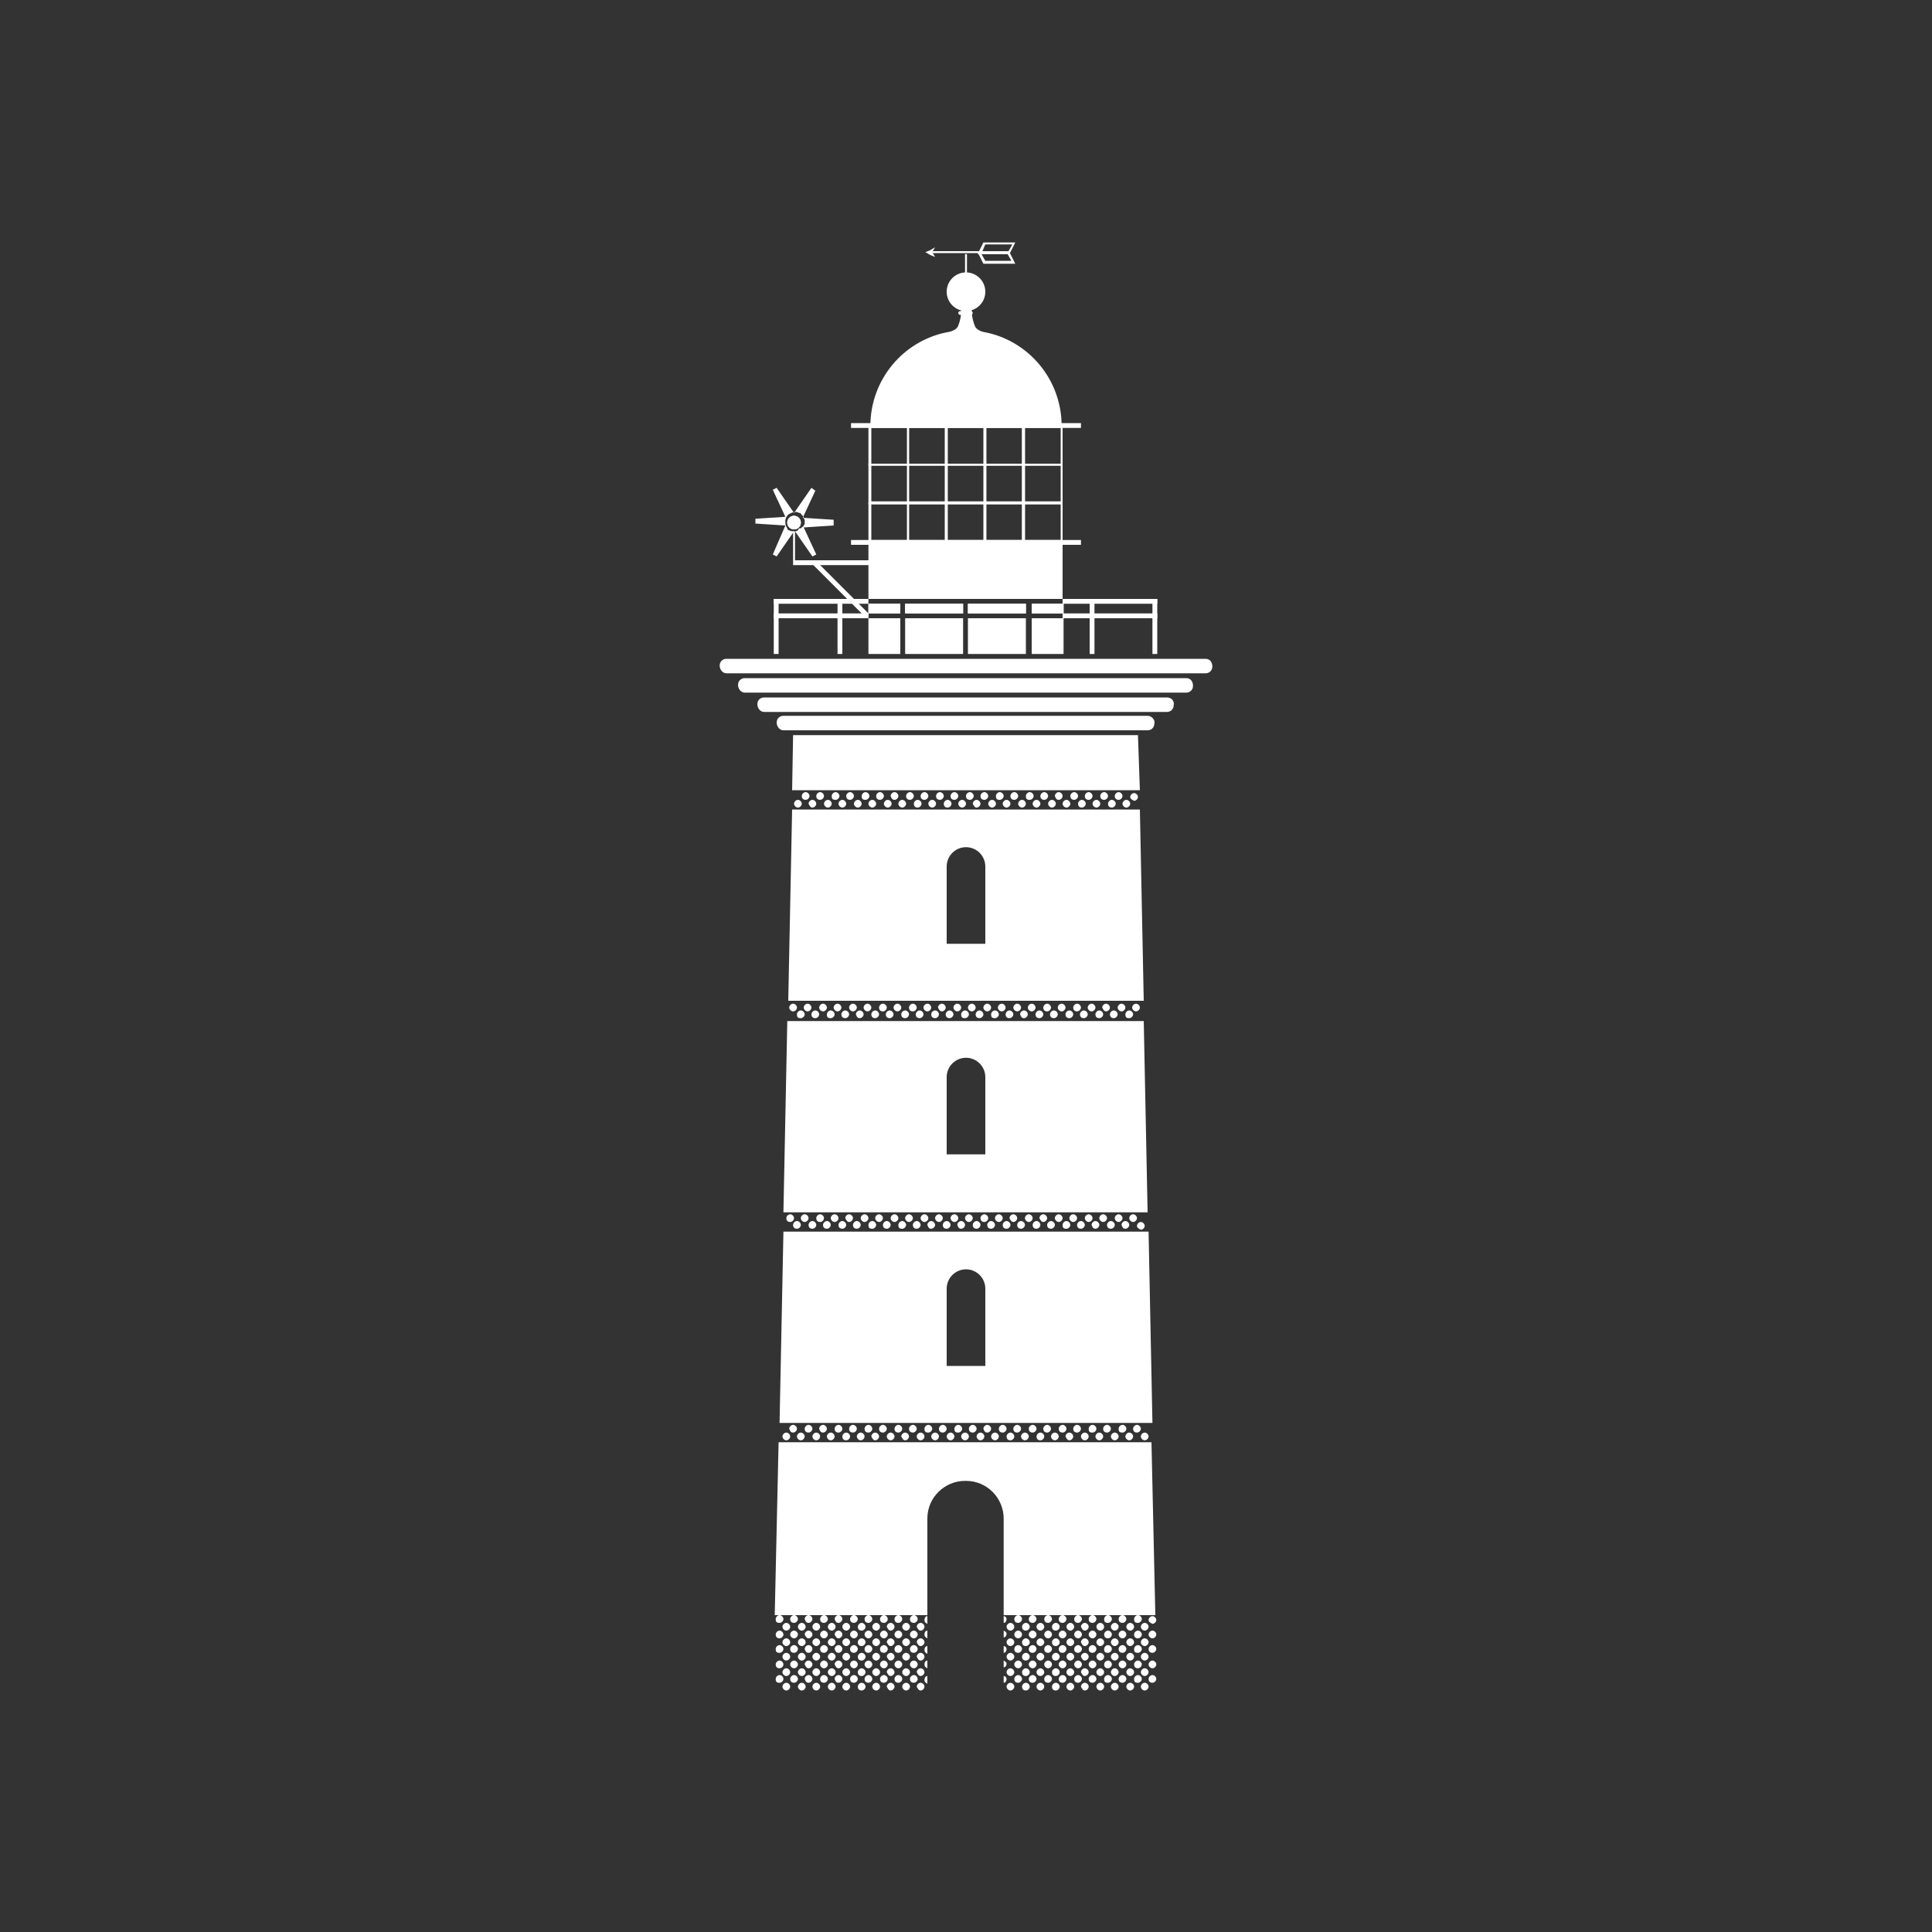 <?xml version="1.0" encoding="utf-8"?>
<!-- Generator: Adobe Illustrator 17.1.0, SVG Export Plug-In . SVG Version: 6.00 Build 0)  -->
<!DOCTYPE svg PUBLIC "-//W3C//DTD SVG 1.1//EN" "http://www.w3.org/Graphics/SVG/1.1/DTD/svg11.dtd">
<svg version="1.1" id="Layer_1" xmlns="http://www.w3.org/2000/svg" xmlns:xlink="http://www.w3.org/1999/xlink" x="0px" y="0px"
	 viewBox="0 0 200 200" enable-background="new 0 0 200 200" xml:space="preserve">
<rect x="0" y="0" width="200" height="200" fill="#333333" stroke="none"/>
<rect x="25" y="25" display="none" fill="#C1272D" width="150" height="150"/>
<g>
	<g>
		<path fill="#FFFFFF" d="M80.6,149.3l-0.4,17.9H96v-10c0-2.2,1.8-3.9,3.9-3.9h0.1c2.2,0,3.9,1.8,3.9,3.9v10h15.7l-0.4-17.9H80.6z"
			/>
		<rect x="82.1" y="58" fill="#FFFFFF" width="7.9" height="0.5"/>
		<circle fill="#FFFFFF" cx="82.2" cy="54.1" r="0.7"/>
		<circle fill="#FFFFFF" cx="82.2" cy="54.1" r="0.7"/>
		<path fill="#FFFFFF" d="M82.2,55c0,0-0.1,0-0.1,0v3h0.2v-3C82.3,55,82.3,55,82.2,55z"/>
		<path fill="#FFFFFF" d="M118.9,167.7c0-0.2,0.2-0.4,0.4-0.4c0.2,0,0.4,0.2,0.4,0.4c0,0.2-0.2,0.4-0.4,0.4
			C119.1,168,118.9,167.9,118.9,167.7z M118.5,168.8c0.2,0,0.4-0.2,0.4-0.4c0-0.2-0.2-0.4-0.4-0.4c-0.2,0-0.4,0.2-0.4,0.4
			C118.1,168.6,118.3,168.8,118.5,168.8z M119.3,171.1c0.2,0,0.4-0.2,0.4-0.4c0-0.2-0.2-0.4-0.4-0.4c-0.2,0-0.4,0.2-0.4,0.4
			C118.9,171,119.1,171.1,119.3,171.1z M119.3,169.6c0.2,0,0.4-0.2,0.4-0.4c0-0.2-0.2-0.4-0.4-0.4c-0.2,0-0.4,0.2-0.4,0.4
			C118.9,169.4,119.1,169.6,119.3,169.6z M118.5,171.9c0.2,0,0.4-0.2,0.4-0.4c0-0.2-0.2-0.4-0.4-0.4c-0.2,0-0.4,0.2-0.4,0.4
			C118.1,171.7,118.3,171.9,118.5,171.9z M118.5,170.4c0.2,0,0.4-0.2,0.4-0.4c0-0.2-0.2-0.4-0.4-0.4c-0.2,0-0.4,0.2-0.4,0.4
			C118.1,170.2,118.3,170.4,118.5,170.4z M118.5,168.8c0.2,0,0.4-0.2,0.4-0.4c0-0.2-0.2-0.4-0.4-0.4c-0.2,0-0.4,0.2-0.4,0.4
			C118.1,168.6,118.3,168.8,118.5,168.8z M119.3,174.2c0.2,0,0.4-0.2,0.4-0.4c0-0.2-0.2-0.4-0.4-0.4c-0.2,0-0.4,0.2-0.4,0.4
			C118.9,174.1,119.1,174.2,119.3,174.2z M119.3,172.7c0.2,0,0.4-0.2,0.4-0.4c0-0.2-0.2-0.4-0.4-0.4c-0.2,0-0.4,0.2-0.4,0.4
			C118.9,172.5,119.1,172.7,119.3,172.7z M118.5,175c0.2,0,0.4-0.2,0.4-0.4c0-0.2-0.2-0.4-0.4-0.4c-0.2,0-0.4,0.2-0.4,0.4
			C118.1,174.8,118.3,175,118.5,175z M118.5,173.5c0.2,0,0.4-0.2,0.4-0.4c0-0.2-0.2-0.4-0.4-0.4c-0.2,0-0.4,0.2-0.4,0.4
			C118.1,173.3,118.3,173.5,118.5,173.5z M118.5,171.9c0.2,0,0.4-0.2,0.4-0.4c0-0.2-0.2-0.4-0.4-0.4c-0.2,0-0.4,0.2-0.4,0.4
			C118.1,171.7,118.3,171.9,118.5,171.9z M118.5,175c0.2,0,0.4-0.2,0.4-0.4c0-0.2-0.2-0.4-0.4-0.4c-0.2,0-0.4,0.2-0.4,0.4
			C118.1,174.8,118.3,175,118.5,175z M117,168.8c0.2,0,0.4-0.2,0.4-0.4c0-0.2-0.2-0.4-0.4-0.4c-0.2,0-0.4,0.2-0.4,0.4
			C116.6,168.6,116.8,168.8,117,168.8z M118.5,168.8c0.2,0,0.4-0.2,0.4-0.4c0-0.2-0.2-0.4-0.4-0.4c-0.2,0-0.4,0.2-0.4,0.4
			C118.1,168.6,118.3,168.8,118.5,168.8z M117.8,168c0.2,0,0.4-0.2,0.4-0.4c0-0.2-0.2-0.4-0.4-0.4c-0.2,0-0.4,0.2-0.4,0.4
			C117.4,167.9,117.5,168,117.8,168z M116.2,168c0.2,0,0.4-0.2,0.4-0.4c0-0.2-0.2-0.4-0.4-0.4c-0.2,0-0.4,0.2-0.4,0.4
			C115.8,167.9,116,168,116.2,168z M115.4,168.8c0.2,0,0.4-0.2,0.4-0.4c0-0.2-0.2-0.4-0.4-0.4c-0.2,0-0.4,0.2-0.4,0.4
			C115,168.6,115.2,168.8,115.4,168.8z M117,171.9c0.2,0,0.4-0.2,0.4-0.4c0-0.2-0.2-0.4-0.4-0.4c-0.2,0-0.4,0.2-0.4,0.4
			C116.6,171.7,116.8,171.9,117,171.9z M118.5,171.9c0.2,0,0.4-0.2,0.4-0.4c0-0.2-0.2-0.4-0.4-0.4c-0.2,0-0.4,0.2-0.4,0.4
			C118.1,171.7,118.3,171.9,118.5,171.9z M117,170.4c0.2,0,0.4-0.2,0.4-0.4c0-0.2-0.2-0.4-0.4-0.4c-0.2,0-0.4,0.2-0.4,0.4
			C116.6,170.2,116.8,170.4,117,170.4z M118.5,170.4c0.2,0,0.4-0.2,0.4-0.4c0-0.2-0.2-0.4-0.4-0.4c-0.2,0-0.4,0.2-0.4,0.4
			C118.1,170.2,118.3,170.4,118.5,170.4z M117.8,171.1c0.2,0,0.4-0.2,0.4-0.4c0-0.2-0.2-0.4-0.4-0.4c-0.2,0-0.4,0.2-0.4,0.4
			C117.4,171,117.5,171.1,117.8,171.1z M116.2,171.1c0.2,0,0.4-0.2,0.4-0.4c0-0.2-0.2-0.4-0.4-0.4c-0.2,0-0.4,0.2-0.4,0.4
			C115.8,171,116,171.1,116.2,171.1z M117.8,169.6c0.2,0,0.4-0.2,0.4-0.4c0-0.2-0.2-0.4-0.4-0.4c-0.2,0-0.4,0.2-0.4,0.4
			C117.4,169.4,117.5,169.6,117.8,169.6z M116.2,169.6c0.2,0,0.4-0.2,0.4-0.4c0-0.2-0.2-0.4-0.4-0.4c-0.2,0-0.4,0.2-0.4,0.4
			C115.8,169.4,116,169.6,116.2,169.6z M115.4,171.9c0.2,0,0.4-0.2,0.4-0.4c0-0.2-0.2-0.4-0.4-0.4c-0.2,0-0.4,0.2-0.4,0.4
			C115,171.7,115.2,171.9,115.4,171.9z M115.4,170.4c0.2,0,0.4-0.2,0.4-0.4c0-0.2-0.2-0.4-0.4-0.4c-0.2,0-0.4,0.2-0.4,0.4
			C115,170.2,115.2,170.4,115.4,170.4z M117,168.8c0.2,0,0.4-0.2,0.4-0.4c0-0.2-0.2-0.4-0.4-0.4c-0.2,0-0.4,0.2-0.4,0.4
			C116.6,168.6,116.8,168.8,117,168.8z M118.5,168.8c0.2,0,0.4-0.2,0.4-0.4c0-0.2-0.2-0.4-0.4-0.4c-0.2,0-0.4,0.2-0.4,0.4
			C118.1,168.6,118.3,168.8,118.5,168.8z M115.4,168.8c0.2,0,0.4-0.2,0.4-0.4c0-0.2-0.2-0.4-0.4-0.4c-0.2,0-0.4,0.2-0.4,0.4
			C115,168.6,115.2,168.8,115.4,168.8z M117,175c0.2,0,0.4-0.2,0.4-0.4c0-0.2-0.2-0.4-0.4-0.4c-0.2,0-0.4,0.2-0.4,0.4
			C116.6,174.8,116.8,175,117,175z M118.5,175c0.2,0,0.4-0.2,0.4-0.4c0-0.2-0.2-0.4-0.4-0.4c-0.2,0-0.4,0.2-0.4,0.4
			C118.1,174.8,118.3,175,118.5,175z M117,173.5c0.2,0,0.4-0.2,0.4-0.4c0-0.2-0.2-0.4-0.4-0.4c-0.2,0-0.4,0.2-0.4,0.4
			C116.6,173.3,116.8,173.5,117,173.5z M118.5,173.5c0.2,0,0.4-0.2,0.4-0.4c0-0.2-0.2-0.4-0.4-0.4c-0.2,0-0.4,0.2-0.4,0.4
			C118.1,173.3,118.3,173.5,118.5,173.5z M117.8,174.2c0.2,0,0.4-0.2,0.4-0.4c0-0.2-0.2-0.4-0.4-0.4c-0.2,0-0.4,0.2-0.4,0.4
			C117.4,174.1,117.5,174.2,117.8,174.2z M116.2,174.2c0.2,0,0.4-0.2,0.4-0.4c0-0.2-0.2-0.4-0.4-0.4c-0.2,0-0.4,0.2-0.4,0.4
			C115.8,174.1,116,174.2,116.2,174.2z M117.8,172.7c0.2,0,0.4-0.2,0.4-0.4c0-0.2-0.2-0.4-0.4-0.4c-0.2,0-0.4,0.2-0.4,0.4
			C117.4,172.5,117.5,172.7,117.8,172.7z M116.2,172.7c0.2,0,0.4-0.2,0.4-0.4c0-0.2-0.2-0.4-0.4-0.4c-0.2,0-0.4,0.2-0.4,0.4
			C115.8,172.5,116,172.7,116.2,172.7z M115.4,175c0.2,0,0.4-0.2,0.4-0.4c0-0.2-0.2-0.4-0.4-0.4c-0.2,0-0.4,0.2-0.4,0.4
			C115,174.8,115.2,175,115.4,175z M115.4,173.5c0.2,0,0.4-0.2,0.4-0.4c0-0.2-0.2-0.4-0.4-0.4c-0.2,0-0.4,0.2-0.4,0.4
			C115,173.3,115.2,173.5,115.4,173.5z M117,171.9c0.2,0,0.4-0.2,0.4-0.4c0-0.2-0.2-0.4-0.4-0.4c-0.2,0-0.4,0.2-0.4,0.4
			C116.6,171.7,116.8,171.9,117,171.9z M118.5,171.9c0.2,0,0.4-0.2,0.4-0.4c0-0.2-0.2-0.4-0.4-0.4c-0.2,0-0.4,0.2-0.4,0.4
			C118.1,171.7,118.3,171.9,118.5,171.9z M115.4,171.9c0.2,0,0.4-0.2,0.4-0.4c0-0.2-0.2-0.4-0.4-0.4c-0.2,0-0.4,0.2-0.4,0.4
			C115,171.7,115.2,171.9,115.4,171.9z M117,175c0.2,0,0.4-0.2,0.4-0.4c0-0.2-0.2-0.4-0.4-0.4c-0.2,0-0.4,0.2-0.4,0.4
			C116.6,174.8,116.8,175,117,175z M118.5,175c0.2,0,0.4-0.2,0.4-0.4c0-0.2-0.2-0.4-0.4-0.4c-0.2,0-0.4,0.2-0.4,0.4
			C118.1,174.8,118.3,175,118.5,175z M115.4,175c0.2,0,0.4-0.2,0.4-0.4c0-0.2-0.2-0.4-0.4-0.4c-0.2,0-0.4,0.2-0.4,0.4
			C115,174.8,115.2,175,115.4,175z M113.9,168.8c0.2,0,0.4-0.2,0.4-0.4c0-0.2-0.2-0.4-0.4-0.4c-0.2,0-0.4,0.2-0.4,0.4
			C113.5,168.6,113.7,168.8,113.9,168.8z M115.4,168.8c0.2,0,0.4-0.2,0.4-0.4c0-0.2-0.2-0.4-0.4-0.4c-0.2,0-0.4,0.2-0.4,0.4
			C115,168.6,115.2,168.8,115.4,168.8z M114.7,168c0.2,0,0.4-0.2,0.4-0.4c0-0.2-0.2-0.4-0.4-0.4c-0.2,0-0.4,0.2-0.4,0.4
			C114.3,167.9,114.4,168,114.7,168z M113.1,168c0.2,0,0.4-0.2,0.4-0.4c0-0.2-0.2-0.4-0.4-0.4c-0.2,0-0.4,0.2-0.4,0.4
			C112.7,167.9,112.9,168,113.1,168z M112.3,168.8c0.2,0,0.4-0.2,0.4-0.4c0-0.2-0.2-0.4-0.4-0.4c-0.2,0-0.4,0.2-0.4,0.4
			C112,168.6,112.1,168.8,112.3,168.8z M113.9,171.9c0.2,0,0.4-0.2,0.4-0.4c0-0.2-0.2-0.4-0.4-0.4c-0.2,0-0.4,0.2-0.4,0.4
			C113.5,171.7,113.7,171.9,113.9,171.9z M115.4,171.9c0.2,0,0.4-0.2,0.4-0.4c0-0.2-0.2-0.4-0.4-0.4c-0.2,0-0.4,0.2-0.4,0.4
			C115,171.7,115.2,171.9,115.4,171.9z M113.9,170.4c0.2,0,0.4-0.2,0.4-0.4c0-0.2-0.2-0.4-0.4-0.4c-0.2,0-0.4,0.2-0.4,0.4
			C113.5,170.2,113.7,170.4,113.9,170.4z M115.4,170.4c0.2,0,0.4-0.2,0.4-0.4c0-0.2-0.2-0.4-0.4-0.4c-0.2,0-0.4,0.2-0.4,0.4
			C115,170.2,115.2,170.4,115.4,170.4z M114.7,171.1c0.2,0,0.4-0.2,0.4-0.4c0-0.2-0.2-0.4-0.4-0.4c-0.2,0-0.4,0.2-0.4,0.4
			C114.3,171,114.4,171.1,114.7,171.1z M113.1,171.1c0.2,0,0.4-0.2,0.4-0.4c0-0.2-0.2-0.4-0.4-0.4c-0.2,0-0.4,0.2-0.4,0.4
			C112.7,171,112.9,171.1,113.1,171.1z M114.7,169.6c0.2,0,0.4-0.2,0.4-0.4c0-0.2-0.2-0.4-0.4-0.4c-0.2,0-0.4,0.2-0.4,0.4
			C114.3,169.4,114.4,169.6,114.7,169.6z M113.1,169.6c0.2,0,0.4-0.2,0.4-0.4c0-0.2-0.2-0.4-0.4-0.4c-0.2,0-0.4,0.2-0.4,0.4
			C112.7,169.4,112.9,169.6,113.1,169.6z M112.3,171.9c0.2,0,0.4-0.2,0.4-0.4c0-0.2-0.2-0.4-0.4-0.4c-0.2,0-0.4,0.2-0.4,0.4
			C112,171.7,112.1,171.9,112.3,171.9z M112.3,170.4c0.2,0,0.4-0.2,0.4-0.4c0-0.2-0.2-0.4-0.4-0.4c-0.2,0-0.4,0.2-0.4,0.4
			C112,170.2,112.1,170.4,112.3,170.4z M113.9,168.8c0.2,0,0.4-0.2,0.4-0.4c0-0.2-0.2-0.4-0.4-0.4c-0.2,0-0.4,0.2-0.4,0.4
			C113.5,168.6,113.7,168.8,113.9,168.8z M115.4,168.8c0.2,0,0.4-0.2,0.4-0.4c0-0.2-0.2-0.4-0.4-0.4c-0.2,0-0.4,0.2-0.4,0.4
			C115,168.6,115.2,168.8,115.4,168.8z M112.3,168.8c0.2,0,0.4-0.2,0.4-0.4c0-0.2-0.2-0.4-0.4-0.4c-0.2,0-0.4,0.2-0.4,0.4
			C112,168.6,112.1,168.8,112.3,168.8z M113.9,175c0.2,0,0.4-0.2,0.4-0.4c0-0.2-0.2-0.4-0.4-0.4c-0.2,0-0.4,0.2-0.4,0.4
			C113.5,174.8,113.7,175,113.9,175z M115.4,175c0.2,0,0.4-0.2,0.4-0.4c0-0.2-0.2-0.4-0.4-0.4c-0.2,0-0.4,0.2-0.4,0.4
			C115,174.8,115.2,175,115.4,175z M113.9,173.5c0.2,0,0.4-0.2,0.4-0.4c0-0.2-0.2-0.4-0.4-0.4c-0.2,0-0.4,0.2-0.4,0.4
			C113.5,173.3,113.7,173.5,113.9,173.5z M115.4,173.5c0.2,0,0.4-0.2,0.4-0.4c0-0.2-0.2-0.4-0.4-0.4c-0.2,0-0.4,0.2-0.4,0.4
			C115,173.3,115.2,173.5,115.4,173.5z M114.7,174.2c0.2,0,0.4-0.2,0.4-0.4c0-0.2-0.2-0.4-0.4-0.4c-0.2,0-0.4,0.2-0.4,0.4
			C114.3,174.1,114.4,174.2,114.7,174.2z M113.1,174.2c0.2,0,0.4-0.2,0.4-0.4c0-0.2-0.2-0.4-0.4-0.4c-0.2,0-0.4,0.2-0.4,0.4
			C112.7,174.1,112.9,174.2,113.1,174.2z M114.7,172.7c0.2,0,0.4-0.2,0.4-0.4c0-0.2-0.2-0.4-0.4-0.4c-0.2,0-0.4,0.2-0.4,0.4
			C114.3,172.5,114.4,172.7,114.7,172.7z M113.1,172.7c0.2,0,0.4-0.2,0.4-0.4c0-0.2-0.2-0.4-0.4-0.4c-0.2,0-0.4,0.2-0.4,0.4
			C112.7,172.5,112.9,172.7,113.1,172.7z M112.3,175c0.2,0,0.4-0.2,0.4-0.4c0-0.2-0.2-0.4-0.4-0.4c-0.2,0-0.4,0.2-0.4,0.4
			C112,174.8,112.1,175,112.3,175z M112.3,173.5c0.2,0,0.4-0.2,0.4-0.4c0-0.2-0.2-0.4-0.4-0.4c-0.2,0-0.4,0.2-0.4,0.4
			C112,173.3,112.1,173.5,112.3,173.5z M113.9,171.9c0.2,0,0.4-0.2,0.4-0.4c0-0.2-0.2-0.4-0.4-0.4c-0.2,0-0.4,0.2-0.4,0.4
			C113.5,171.7,113.7,171.9,113.9,171.9z M115.4,171.9c0.2,0,0.4-0.2,0.4-0.4c0-0.2-0.2-0.4-0.4-0.4c-0.2,0-0.4,0.2-0.4,0.4
			C115,171.7,115.2,171.9,115.4,171.9z M112.3,171.9c0.2,0,0.4-0.2,0.4-0.4c0-0.2-0.2-0.4-0.4-0.4c-0.2,0-0.4,0.2-0.4,0.4
			C112,171.7,112.1,171.9,112.3,171.9z M113.9,175c0.2,0,0.4-0.2,0.4-0.4c0-0.2-0.2-0.4-0.4-0.4c-0.2,0-0.4,0.2-0.4,0.4
			C113.5,174.8,113.7,175,113.9,175z M115.4,175c0.2,0,0.4-0.2,0.4-0.4c0-0.2-0.2-0.4-0.4-0.4c-0.2,0-0.4,0.2-0.4,0.4
			C115,174.8,115.2,175,115.4,175z M112.3,175c0.2,0,0.4-0.2,0.4-0.4c0-0.2-0.2-0.4-0.4-0.4c-0.2,0-0.4,0.2-0.4,0.4
			C112,174.8,112.1,175,112.3,175z M110.8,168.8c0.2,0,0.4-0.2,0.4-0.4c0-0.2-0.2-0.4-0.4-0.4c-0.2,0-0.4,0.2-0.4,0.4
			C110.4,168.6,110.6,168.8,110.8,168.8z M112.3,168.8c0.2,0,0.4-0.2,0.4-0.4c0-0.2-0.2-0.4-0.4-0.4c-0.2,0-0.4,0.2-0.4,0.4
			C112,168.6,112.1,168.8,112.3,168.8z M111.6,168c0.2,0,0.4-0.2,0.4-0.4c0-0.2-0.2-0.4-0.4-0.4c-0.2,0-0.4,0.2-0.4,0.4
			C111.2,167.9,111.4,168,111.6,168z M110,168c0.2,0,0.4-0.2,0.4-0.4c0-0.2-0.2-0.4-0.4-0.4c-0.2,0-0.4,0.2-0.4,0.4
			C109.6,167.9,109.8,168,110,168z M109.3,168.8c0.2,0,0.4-0.2,0.4-0.4c0-0.2-0.2-0.4-0.4-0.4c-0.2,0-0.4,0.2-0.4,0.4
			C108.9,168.6,109,168.8,109.3,168.8z M110.8,171.9c0.2,0,0.4-0.2,0.4-0.4c0-0.2-0.2-0.4-0.4-0.4c-0.2,0-0.4,0.2-0.4,0.4
			C110.4,171.7,110.6,171.9,110.8,171.9z M112.3,171.9c0.2,0,0.4-0.2,0.4-0.4c0-0.2-0.2-0.4-0.4-0.4c-0.2,0-0.4,0.2-0.4,0.4
			C112,171.7,112.1,171.9,112.3,171.9z M110.8,170.4c0.2,0,0.4-0.2,0.4-0.4c0-0.2-0.2-0.4-0.4-0.4c-0.2,0-0.4,0.2-0.4,0.4
			C110.4,170.2,110.6,170.4,110.8,170.4z M112.3,170.4c0.2,0,0.4-0.2,0.4-0.4c0-0.2-0.2-0.4-0.4-0.4c-0.2,0-0.4,0.2-0.4,0.4
			C112,170.2,112.1,170.4,112.3,170.4z M111.6,171.1c0.2,0,0.4-0.2,0.4-0.4c0-0.2-0.2-0.4-0.4-0.4c-0.2,0-0.4,0.2-0.4,0.4
			C111.2,171,111.4,171.1,111.6,171.1z M110,171.1c0.2,0,0.4-0.2,0.4-0.4c0-0.2-0.2-0.4-0.4-0.4c-0.2,0-0.4,0.2-0.4,0.4
			C109.6,171,109.8,171.1,110,171.1z M111.6,169.6c0.2,0,0.4-0.2,0.4-0.4c0-0.2-0.2-0.4-0.4-0.4c-0.2,0-0.4,0.2-0.4,0.4
			C111.2,169.4,111.4,169.6,111.6,169.6z M110,169.6c0.2,0,0.4-0.2,0.4-0.4c0-0.2-0.2-0.4-0.4-0.4c-0.2,0-0.4,0.2-0.4,0.4
			C109.6,169.4,109.8,169.6,110,169.6z M109.3,171.9c0.2,0,0.4-0.2,0.4-0.4c0-0.2-0.2-0.4-0.4-0.4c-0.2,0-0.4,0.2-0.4,0.4
			C108.9,171.7,109,171.9,109.3,171.9z M109.3,170.4c0.2,0,0.4-0.2,0.4-0.4c0-0.2-0.2-0.4-0.4-0.4c-0.2,0-0.4,0.2-0.4,0.4
			C108.9,170.2,109,170.4,109.3,170.4z M110.8,168.8c0.2,0,0.4-0.2,0.4-0.4c0-0.2-0.2-0.4-0.4-0.4c-0.2,0-0.4,0.2-0.4,0.4
			C110.4,168.6,110.6,168.8,110.8,168.8z M112.3,168.8c0.2,0,0.4-0.2,0.4-0.4c0-0.2-0.2-0.4-0.4-0.4c-0.2,0-0.4,0.2-0.4,0.4
			C112,168.6,112.1,168.8,112.3,168.8z M109.3,168.8c0.2,0,0.4-0.2,0.4-0.4c0-0.2-0.2-0.4-0.4-0.4c-0.2,0-0.4,0.2-0.4,0.4
			C108.9,168.6,109,168.8,109.3,168.8z M110.8,175c0.2,0,0.4-0.2,0.4-0.4c0-0.2-0.2-0.4-0.4-0.4c-0.2,0-0.4,0.2-0.4,0.4
			C110.4,174.8,110.6,175,110.8,175z M112.3,175c0.2,0,0.4-0.2,0.4-0.4c0-0.2-0.2-0.4-0.4-0.4c-0.2,0-0.4,0.2-0.4,0.4
			C112,174.8,112.1,175,112.3,175z M110.8,173.5c0.2,0,0.4-0.2,0.4-0.4c0-0.2-0.2-0.4-0.4-0.4c-0.2,0-0.4,0.2-0.4,0.4
			C110.4,173.3,110.6,173.5,110.8,173.5z M112.3,173.5c0.2,0,0.4-0.2,0.4-0.4c0-0.2-0.2-0.4-0.4-0.4c-0.2,0-0.4,0.2-0.4,0.4
			C112,173.3,112.1,173.5,112.3,173.5z M111.6,174.2c0.2,0,0.4-0.2,0.4-0.4c0-0.2-0.2-0.4-0.4-0.4c-0.2,0-0.4,0.2-0.4,0.4
			C111.2,174.1,111.4,174.2,111.6,174.2z M110,174.2c0.2,0,0.4-0.2,0.4-0.4c0-0.2-0.2-0.4-0.4-0.4c-0.2,0-0.4,0.2-0.4,0.4
			C109.6,174.1,109.8,174.2,110,174.2z M111.6,172.7c0.2,0,0.4-0.2,0.4-0.4c0-0.2-0.2-0.4-0.4-0.4c-0.2,0-0.4,0.2-0.4,0.4
			C111.2,172.5,111.4,172.7,111.6,172.7z M110,172.7c0.2,0,0.4-0.2,0.4-0.4c0-0.2-0.2-0.4-0.4-0.4c-0.2,0-0.4,0.2-0.4,0.4
			C109.6,172.5,109.8,172.7,110,172.7z M109.3,175c0.2,0,0.4-0.2,0.4-0.4c0-0.2-0.2-0.4-0.4-0.4c-0.2,0-0.4,0.2-0.4,0.4
			C108.9,174.8,109,175,109.3,175z M109.3,173.5c0.2,0,0.4-0.2,0.4-0.4c0-0.2-0.2-0.4-0.4-0.4c-0.2,0-0.4,0.2-0.4,0.4
			C108.9,173.3,109,173.5,109.3,173.5z M110.8,171.9c0.2,0,0.4-0.2,0.4-0.4c0-0.2-0.2-0.4-0.4-0.4c-0.2,0-0.4,0.2-0.4,0.4
			C110.4,171.7,110.6,171.9,110.8,171.9z M112.3,171.9c0.2,0,0.4-0.2,0.4-0.4c0-0.2-0.2-0.4-0.4-0.4c-0.2,0-0.4,0.2-0.4,0.4
			C112,171.7,112.1,171.9,112.3,171.9z M109.3,171.9c0.2,0,0.4-0.2,0.4-0.4c0-0.2-0.2-0.4-0.4-0.4c-0.2,0-0.4,0.2-0.4,0.4
			C108.9,171.7,109,171.9,109.3,171.9z M110.8,175c0.2,0,0.4-0.2,0.4-0.4c0-0.2-0.2-0.4-0.4-0.4c-0.2,0-0.4,0.2-0.4,0.4
			C110.4,174.8,110.6,175,110.8,175z M112.3,175c0.2,0,0.4-0.2,0.4-0.4c0-0.2-0.2-0.4-0.4-0.4c-0.2,0-0.4,0.2-0.4,0.4
			C112,174.8,112.1,175,112.3,175z M109.3,175c0.2,0,0.4-0.2,0.4-0.4c0-0.2-0.2-0.4-0.4-0.4c-0.2,0-0.4,0.2-0.4,0.4
			C108.9,174.8,109,175,109.3,175z M107.7,168.8c0.2,0,0.4-0.2,0.4-0.4c0-0.2-0.2-0.4-0.4-0.4c-0.2,0-0.4,0.2-0.4,0.4
			C107.3,168.6,107.5,168.8,107.7,168.8z M109.3,168.8c0.2,0,0.4-0.2,0.4-0.4c0-0.2-0.2-0.4-0.4-0.4c-0.2,0-0.4,0.2-0.4,0.4
			C108.9,168.6,109,168.8,109.3,168.8z M108.5,168c0.2,0,0.4-0.2,0.4-0.4c0-0.2-0.2-0.4-0.4-0.4c-0.2,0-0.4,0.2-0.4,0.4
			C108.1,167.9,108.3,168,108.5,168z M106.9,168c0.2,0,0.4-0.2,0.4-0.4c0-0.2-0.2-0.4-0.4-0.4c-0.2,0-0.4,0.2-0.4,0.4
			C106.5,167.9,106.7,168,106.9,168z M106.2,168.8c0.2,0,0.4-0.2,0.4-0.4c0-0.2-0.2-0.4-0.4-0.4c-0.2,0-0.4,0.2-0.4,0.4
			C105.8,168.6,105.9,168.8,106.2,168.8z M107.7,171.9c0.2,0,0.4-0.2,0.4-0.4c0-0.2-0.2-0.4-0.4-0.4c-0.2,0-0.4,0.2-0.4,0.4
			C107.3,171.7,107.5,171.9,107.7,171.9z M109.3,171.9c0.2,0,0.4-0.2,0.4-0.4c0-0.2-0.2-0.4-0.4-0.4c-0.2,0-0.4,0.2-0.4,0.4
			C108.9,171.7,109,171.9,109.3,171.9z M107.7,170.4c0.2,0,0.4-0.2,0.4-0.4c0-0.2-0.2-0.4-0.4-0.4c-0.2,0-0.4,0.2-0.4,0.4
			C107.3,170.2,107.5,170.4,107.7,170.4z M109.3,170.4c0.2,0,0.4-0.2,0.4-0.4c0-0.2-0.2-0.4-0.4-0.4c-0.2,0-0.4,0.2-0.4,0.4
			C108.9,170.2,109,170.4,109.3,170.4z M108.5,171.1c0.2,0,0.4-0.2,0.4-0.4c0-0.2-0.2-0.4-0.4-0.4c-0.2,0-0.4,0.2-0.4,0.4
			C108.1,171,108.3,171.1,108.5,171.1z M106.9,171.1c0.2,0,0.4-0.2,0.4-0.4c0-0.2-0.2-0.4-0.4-0.4c-0.2,0-0.4,0.2-0.4,0.4
			C106.5,171,106.7,171.1,106.9,171.1z M108.5,169.6c0.2,0,0.4-0.2,0.4-0.4c0-0.2-0.2-0.4-0.4-0.4c-0.2,0-0.4,0.2-0.4,0.4
			C108.1,169.4,108.3,169.6,108.5,169.6z M106.9,169.6c0.2,0,0.4-0.2,0.4-0.4c0-0.2-0.2-0.4-0.4-0.4c-0.2,0-0.4,0.2-0.4,0.4
			C106.5,169.4,106.7,169.6,106.9,169.6z M106.2,171.9c0.2,0,0.4-0.2,0.4-0.4c0-0.2-0.2-0.4-0.4-0.4c-0.2,0-0.4,0.2-0.4,0.4
			C105.8,171.7,105.9,171.9,106.2,171.9z M106.2,170.4c0.2,0,0.4-0.2,0.4-0.4c0-0.2-0.2-0.4-0.4-0.4c-0.2,0-0.4,0.2-0.4,0.4
			C105.8,170.2,105.9,170.4,106.2,170.4z M107.7,168.8c0.2,0,0.4-0.2,0.4-0.4c0-0.2-0.2-0.4-0.4-0.4c-0.2,0-0.4,0.2-0.4,0.4
			C107.3,168.6,107.5,168.8,107.7,168.8z M109.3,168.8c0.2,0,0.4-0.2,0.4-0.4c0-0.2-0.2-0.4-0.4-0.4c-0.2,0-0.4,0.2-0.4,0.4
			C108.9,168.6,109,168.8,109.3,168.8z M106.2,168.8c0.2,0,0.4-0.2,0.4-0.4c0-0.2-0.2-0.4-0.4-0.4c-0.2,0-0.4,0.2-0.4,0.4
			C105.8,168.6,105.9,168.8,106.2,168.8z M107.7,175c0.2,0,0.4-0.2,0.4-0.4c0-0.2-0.2-0.4-0.4-0.4c-0.2,0-0.4,0.2-0.4,0.4
			C107.3,174.8,107.5,175,107.7,175z M109.3,175c0.2,0,0.4-0.2,0.4-0.4c0-0.2-0.2-0.4-0.4-0.4c-0.2,0-0.4,0.2-0.4,0.4
			C108.9,174.8,109,175,109.3,175z M107.7,173.5c0.2,0,0.4-0.2,0.4-0.4c0-0.2-0.2-0.4-0.4-0.4c-0.2,0-0.4,0.2-0.4,0.4
			C107.3,173.3,107.5,173.5,107.7,173.5z M109.3,173.5c0.2,0,0.4-0.2,0.4-0.4c0-0.2-0.2-0.4-0.4-0.4c-0.2,0-0.4,0.2-0.4,0.4
			C108.9,173.3,109,173.5,109.3,173.5z M108.5,174.2c0.2,0,0.4-0.2,0.4-0.4c0-0.2-0.2-0.4-0.4-0.4c-0.2,0-0.4,0.2-0.4,0.4
			C108.1,174.1,108.3,174.2,108.5,174.2z M106.9,174.2c0.2,0,0.4-0.2,0.4-0.4c0-0.2-0.2-0.4-0.4-0.4c-0.2,0-0.4,0.2-0.4,0.4
			C106.5,174.1,106.7,174.2,106.9,174.2z M108.5,172.7c0.2,0,0.4-0.2,0.4-0.4c0-0.2-0.2-0.4-0.4-0.4c-0.2,0-0.4,0.2-0.4,0.4
			C108.1,172.5,108.3,172.7,108.5,172.7z M106.9,172.7c0.2,0,0.4-0.2,0.4-0.4c0-0.2-0.2-0.4-0.4-0.4c-0.2,0-0.4,0.2-0.4,0.4
			C106.5,172.5,106.7,172.7,106.9,172.7z M106.2,175c0.2,0,0.4-0.2,0.4-0.4c0-0.2-0.2-0.4-0.4-0.4c-0.2,0-0.4,0.2-0.4,0.4
			C105.8,174.8,105.9,175,106.2,175z M106.2,173.5c0.2,0,0.4-0.2,0.4-0.4c0-0.2-0.2-0.4-0.4-0.4c-0.2,0-0.4,0.2-0.4,0.4
			C105.8,173.3,105.9,173.5,106.2,173.5z M107.7,171.9c0.2,0,0.4-0.2,0.4-0.4c0-0.2-0.2-0.4-0.4-0.4c-0.2,0-0.4,0.2-0.4,0.4
			C107.3,171.7,107.5,171.9,107.7,171.9z M109.3,171.9c0.2,0,0.4-0.2,0.4-0.4c0-0.2-0.2-0.4-0.4-0.4c-0.2,0-0.4,0.2-0.4,0.4
			C108.9,171.7,109,171.9,109.3,171.9z M106.2,171.9c0.2,0,0.4-0.2,0.4-0.4c0-0.2-0.2-0.4-0.4-0.4c-0.2,0-0.4,0.2-0.4,0.4
			C105.8,171.7,105.9,171.9,106.2,171.9z M107.7,175c0.2,0,0.4-0.2,0.4-0.4c0-0.2-0.2-0.4-0.4-0.4c-0.2,0-0.4,0.2-0.4,0.4
			C107.3,174.8,107.5,175,107.7,175z M109.3,175c0.2,0,0.4-0.2,0.4-0.4c0-0.2-0.2-0.4-0.4-0.4c-0.2,0-0.4,0.2-0.4,0.4
			C108.9,174.8,109,175,109.3,175z M106.2,175c0.2,0,0.4-0.2,0.4-0.4c0-0.2-0.2-0.4-0.4-0.4c-0.2,0-0.4,0.2-0.4,0.4
			C105.8,174.8,105.9,175,106.2,175z M104.6,168.8c0.2,0,0.4-0.2,0.4-0.4c0-0.2-0.2-0.4-0.4-0.4c-0.2,0-0.4,0.2-0.4,0.4
			C104.2,168.6,104.4,168.8,104.6,168.8z M106.2,168.8c0.2,0,0.4-0.2,0.4-0.4c0-0.2-0.2-0.4-0.4-0.4c-0.2,0-0.4,0.2-0.4,0.4
			C105.8,168.6,105.9,168.8,106.2,168.8z M105.4,168c0.2,0,0.4-0.2,0.4-0.4c0-0.2-0.2-0.4-0.4-0.4c-0.2,0-0.4,0.2-0.4,0.4
			C105,167.9,105.2,168,105.4,168z M104.6,171.9c0.2,0,0.4-0.2,0.4-0.4c0-0.2-0.2-0.4-0.4-0.4c-0.2,0-0.4,0.2-0.4,0.4
			C104.2,171.7,104.4,171.9,104.6,171.9z M106.2,171.9c0.2,0,0.4-0.2,0.4-0.4c0-0.2-0.2-0.4-0.4-0.4c-0.2,0-0.4,0.2-0.4,0.4
			C105.8,171.7,105.9,171.9,106.2,171.9z M104.6,170.4c0.2,0,0.4-0.2,0.4-0.4c0-0.2-0.2-0.4-0.4-0.4c-0.2,0-0.4,0.2-0.4,0.4
			C104.2,170.2,104.4,170.4,104.6,170.4z M106.2,170.4c0.2,0,0.4-0.2,0.4-0.4c0-0.2-0.2-0.4-0.4-0.4c-0.2,0-0.4,0.2-0.4,0.4
			C105.8,170.2,105.9,170.4,106.2,170.4z M105.4,171.1c0.2,0,0.4-0.2,0.4-0.4c0-0.2-0.2-0.4-0.4-0.4c-0.2,0-0.4,0.2-0.4,0.4
			C105,171,105.2,171.1,105.4,171.1z M105.4,169.6c0.2,0,0.4-0.2,0.4-0.4c0-0.2-0.2-0.4-0.4-0.4c-0.2,0-0.4,0.2-0.4,0.4
			C105,169.4,105.2,169.6,105.4,169.6z M104.6,168.8c0.2,0,0.4-0.2,0.4-0.4c0-0.2-0.2-0.4-0.4-0.4c-0.2,0-0.4,0.2-0.4,0.4
			C104.2,168.6,104.4,168.8,104.6,168.8z M106.2,168.8c0.2,0,0.4-0.2,0.4-0.4c0-0.2-0.2-0.4-0.4-0.4c-0.2,0-0.4,0.2-0.4,0.4
			C105.8,168.6,105.9,168.8,106.2,168.8z M104.6,175c0.2,0,0.4-0.2,0.4-0.4c0-0.2-0.2-0.4-0.4-0.4c-0.2,0-0.4,0.2-0.4,0.4
			C104.2,174.8,104.4,175,104.6,175z M106.2,175c0.2,0,0.4-0.2,0.4-0.4c0-0.2-0.2-0.4-0.4-0.4c-0.2,0-0.4,0.2-0.4,0.4
			C105.8,174.8,105.9,175,106.2,175z M104.6,173.5c0.2,0,0.4-0.2,0.4-0.4c0-0.2-0.2-0.4-0.4-0.4c-0.2,0-0.4,0.2-0.4,0.4
			C104.2,173.3,104.4,173.5,104.6,173.5z M106.2,173.5c0.2,0,0.4-0.2,0.4-0.4c0-0.2-0.2-0.4-0.4-0.4c-0.2,0-0.4,0.2-0.4,0.4
			C105.8,173.3,105.9,173.5,106.2,173.5z M105.4,174.2c0.2,0,0.4-0.2,0.4-0.4c0-0.2-0.2-0.4-0.4-0.4c-0.2,0-0.4,0.2-0.4,0.4
			C105,174.1,105.2,174.2,105.4,174.2z M105.4,172.7c0.2,0,0.4-0.2,0.4-0.4c0-0.2-0.2-0.4-0.4-0.4c-0.2,0-0.4,0.2-0.4,0.4
			C105,172.5,105.2,172.7,105.4,172.7z M104.6,171.9c0.2,0,0.4-0.2,0.4-0.4c0-0.2-0.2-0.4-0.4-0.4c-0.2,0-0.4,0.2-0.4,0.4
			C104.2,171.7,104.4,171.9,104.6,171.9z M106.2,171.9c0.2,0,0.4-0.2,0.4-0.4c0-0.2-0.2-0.4-0.4-0.4c-0.2,0-0.4,0.2-0.4,0.4
			C105.8,171.7,105.9,171.9,106.2,171.9z M104.6,175c0.2,0,0.4-0.2,0.4-0.4c0-0.2-0.2-0.4-0.4-0.4c-0.2,0-0.4,0.2-0.4,0.4
			C104.2,174.8,104.4,175,104.6,175z M106.2,175c0.2,0,0.4-0.2,0.4-0.4c0-0.2-0.2-0.4-0.4-0.4c-0.2,0-0.4,0.2-0.4,0.4
			C105.8,174.8,105.9,175,106.2,175z M95.3,168.8c0.2,0,0.4-0.2,0.4-0.4c0-0.2-0.2-0.4-0.4-0.4c-0.2,0-0.4,0.2-0.4,0.4
			C95,168.6,95.1,168.8,95.3,168.8z M94.6,168c0.2,0,0.4-0.2,0.4-0.4c0-0.2-0.2-0.4-0.4-0.4c-0.2,0-0.4,0.2-0.4,0.4
			C94.2,167.9,94.4,168,94.6,168z M93.8,168.8c0.2,0,0.4-0.2,0.4-0.4c0-0.2-0.2-0.4-0.4-0.4c-0.2,0-0.4,0.2-0.4,0.4
			C93.4,168.6,93.6,168.8,93.8,168.8z M95.3,171.9c0.2,0,0.4-0.2,0.4-0.4c0-0.2-0.2-0.4-0.4-0.4c-0.2,0-0.4,0.2-0.4,0.4
			C95,171.7,95.1,171.9,95.3,171.9z M95.3,170.4c0.2,0,0.4-0.2,0.4-0.4c0-0.2-0.2-0.4-0.4-0.4c-0.2,0-0.4,0.2-0.4,0.4
			C95,170.2,95.1,170.4,95.3,170.4z M94.6,171.1c0.2,0,0.4-0.2,0.4-0.4c0-0.2-0.2-0.4-0.4-0.4c-0.2,0-0.4,0.2-0.4,0.4
			C94.2,171,94.4,171.1,94.6,171.1z M94.6,169.6c0.2,0,0.4-0.2,0.4-0.4c0-0.2-0.2-0.4-0.4-0.4c-0.2,0-0.4,0.2-0.4,0.4
			C94.2,169.4,94.4,169.6,94.6,169.6z M93.8,171.9c0.2,0,0.4-0.2,0.4-0.4c0-0.2-0.2-0.4-0.4-0.4c-0.2,0-0.4,0.2-0.4,0.4
			C93.4,171.7,93.6,171.9,93.8,171.9z M93.8,170.4c0.2,0,0.4-0.2,0.4-0.4c0-0.2-0.2-0.4-0.4-0.4c-0.2,0-0.4,0.2-0.4,0.4
			C93.4,170.2,93.6,170.4,93.8,170.4z M95.3,168.8c0.2,0,0.4-0.2,0.4-0.4c0-0.2-0.2-0.4-0.4-0.4c-0.2,0-0.4,0.2-0.4,0.4
			C95,168.6,95.1,168.8,95.3,168.8z M93.8,168.8c0.2,0,0.4-0.2,0.4-0.4c0-0.2-0.2-0.4-0.4-0.4c-0.2,0-0.4,0.2-0.4,0.4
			C93.4,168.6,93.6,168.8,93.8,168.8z M95.3,175c0.2,0,0.4-0.2,0.4-0.4c0-0.2-0.2-0.4-0.4-0.4c-0.2,0-0.4,0.2-0.4,0.4
			C95,174.8,95.1,175,95.3,175z M95.3,173.5c0.2,0,0.4-0.2,0.4-0.4c0-0.2-0.2-0.4-0.4-0.4c-0.2,0-0.4,0.2-0.4,0.4
			C95,173.3,95.1,173.5,95.3,173.5z M94.6,174.2c0.2,0,0.4-0.2,0.4-0.4c0-0.2-0.2-0.4-0.4-0.4c-0.2,0-0.4,0.2-0.4,0.4
			C94.2,174.1,94.4,174.2,94.6,174.2z M94.6,172.7c0.2,0,0.4-0.2,0.4-0.4c0-0.2-0.2-0.4-0.4-0.4c-0.2,0-0.4,0.2-0.4,0.4
			C94.2,172.5,94.4,172.7,94.6,172.7z M93.8,175c0.2,0,0.4-0.2,0.4-0.4c0-0.2-0.2-0.4-0.4-0.4c-0.2,0-0.4,0.2-0.4,0.4
			C93.4,174.8,93.6,175,93.8,175z M93.8,173.5c0.2,0,0.4-0.2,0.4-0.4c0-0.2-0.2-0.4-0.4-0.4c-0.2,0-0.4,0.2-0.4,0.4
			C93.4,173.3,93.6,173.5,93.8,173.5z M95.3,171.9c0.2,0,0.4-0.2,0.4-0.4c0-0.2-0.2-0.4-0.4-0.4c-0.2,0-0.4,0.2-0.4,0.4
			C95,171.7,95.1,171.9,95.3,171.9z M93.8,171.9c0.2,0,0.4-0.2,0.4-0.4c0-0.2-0.2-0.4-0.4-0.4c-0.2,0-0.4,0.2-0.4,0.4
			C93.4,171.7,93.6,171.9,93.8,171.9z M95.3,175c0.2,0,0.4-0.2,0.4-0.4c0-0.2-0.2-0.4-0.4-0.4c-0.2,0-0.4,0.2-0.4,0.4
			C95,174.8,95.1,175,95.3,175z M93.8,175c0.2,0,0.4-0.2,0.4-0.4c0-0.2-0.2-0.4-0.4-0.4c-0.2,0-0.4,0.2-0.4,0.4
			C93.4,174.8,93.6,175,93.8,175z M92.2,168.8c0.2,0,0.4-0.2,0.4-0.4c0-0.2-0.2-0.4-0.4-0.4c-0.2,0-0.4,0.2-0.4,0.4
			C91.9,168.6,92,168.8,92.2,168.8z M93.8,168.8c0.2,0,0.4-0.2,0.4-0.4c0-0.2-0.2-0.4-0.4-0.4c-0.2,0-0.4,0.2-0.4,0.4
			C93.4,168.6,93.6,168.8,93.8,168.8z M93,168c0.2,0,0.4-0.2,0.4-0.4c0-0.2-0.2-0.4-0.4-0.4c-0.2,0-0.4,0.2-0.4,0.4
			C92.6,167.9,92.8,168,93,168z M91.5,168c0.2,0,0.4-0.2,0.4-0.4c0-0.2-0.2-0.4-0.4-0.4c-0.2,0-0.4,0.2-0.4,0.4
			C91.1,167.9,91.3,168,91.5,168z M90.7,168.8c0.2,0,0.4-0.2,0.4-0.4c0-0.2-0.2-0.4-0.4-0.4c-0.2,0-0.4,0.2-0.4,0.4
			C90.3,168.6,90.5,168.8,90.7,168.8z M92.2,171.9c0.2,0,0.4-0.2,0.4-0.4c0-0.2-0.2-0.4-0.4-0.4c-0.2,0-0.4,0.2-0.4,0.4
			C91.9,171.7,92,171.9,92.2,171.9z M93.8,171.9c0.2,0,0.4-0.2,0.4-0.4c0-0.2-0.2-0.4-0.4-0.4c-0.2,0-0.4,0.2-0.4,0.4
			C93.4,171.7,93.6,171.9,93.8,171.9z M92.2,170.4c0.2,0,0.4-0.2,0.4-0.4c0-0.2-0.2-0.4-0.4-0.4c-0.2,0-0.4,0.2-0.4,0.4
			C91.9,170.2,92,170.4,92.2,170.4z M93.8,170.4c0.2,0,0.4-0.2,0.4-0.4c0-0.2-0.2-0.4-0.4-0.4c-0.2,0-0.4,0.2-0.4,0.4
			C93.4,170.2,93.6,170.4,93.8,170.4z M93,171.1c0.2,0,0.4-0.2,0.4-0.4c0-0.2-0.2-0.4-0.4-0.4c-0.2,0-0.4,0.2-0.4,0.4
			C92.6,171,92.8,171.1,93,171.1z M91.5,171.1c0.2,0,0.4-0.2,0.4-0.4c0-0.2-0.2-0.4-0.4-0.4c-0.2,0-0.4,0.2-0.4,0.4
			C91.1,171,91.3,171.1,91.5,171.1z M93,169.6c0.2,0,0.4-0.2,0.4-0.4c0-0.2-0.2-0.4-0.4-0.4c-0.2,0-0.4,0.2-0.4,0.4
			C92.6,169.4,92.8,169.6,93,169.6z M91.5,169.6c0.2,0,0.4-0.2,0.4-0.4c0-0.2-0.2-0.4-0.4-0.4c-0.2,0-0.4,0.2-0.4,0.4
			C91.1,169.4,91.3,169.6,91.5,169.6z M90.7,171.9c0.2,0,0.4-0.2,0.4-0.4c0-0.2-0.2-0.4-0.4-0.4c-0.2,0-0.4,0.2-0.4,0.4
			C90.3,171.7,90.5,171.9,90.7,171.9z M90.7,170.4c0.2,0,0.4-0.2,0.4-0.4c0-0.2-0.2-0.4-0.4-0.4c-0.2,0-0.4,0.2-0.4,0.4
			C90.3,170.2,90.5,170.4,90.7,170.4z M92.2,168.8c0.2,0,0.4-0.2,0.4-0.4c0-0.2-0.2-0.4-0.4-0.4c-0.2,0-0.4,0.2-0.4,0.4
			C91.9,168.6,92,168.8,92.2,168.8z M93.8,168.8c0.2,0,0.4-0.2,0.4-0.4c0-0.2-0.2-0.4-0.4-0.4c-0.2,0-0.4,0.2-0.4,0.4
			C93.4,168.6,93.6,168.8,93.8,168.8z M90.7,168.8c0.2,0,0.4-0.2,0.4-0.4c0-0.2-0.2-0.4-0.4-0.4c-0.2,0-0.4,0.2-0.4,0.4
			C90.3,168.6,90.5,168.8,90.7,168.8z M92.2,175c0.2,0,0.4-0.2,0.4-0.4c0-0.2-0.2-0.4-0.4-0.4c-0.2,0-0.4,0.2-0.4,0.4
			C91.9,174.8,92,175,92.2,175z M93.8,175c0.2,0,0.4-0.2,0.4-0.4c0-0.2-0.2-0.4-0.4-0.4c-0.2,0-0.4,0.2-0.4,0.4
			C93.4,174.8,93.6,175,93.8,175z M92.2,173.5c0.2,0,0.4-0.2,0.4-0.4c0-0.2-0.2-0.4-0.4-0.4c-0.2,0-0.4,0.2-0.4,0.4
			C91.9,173.3,92,173.5,92.2,173.5z M93.8,173.5c0.2,0,0.4-0.2,0.4-0.4c0-0.2-0.2-0.4-0.4-0.4c-0.2,0-0.4,0.2-0.4,0.4
			C93.4,173.3,93.6,173.5,93.8,173.5z M93,174.2c0.2,0,0.4-0.2,0.4-0.4c0-0.2-0.2-0.4-0.4-0.4c-0.2,0-0.4,0.2-0.4,0.4
			C92.6,174.1,92.8,174.2,93,174.2z M91.5,174.2c0.2,0,0.4-0.2,0.4-0.4c0-0.2-0.2-0.4-0.4-0.4c-0.2,0-0.4,0.2-0.4,0.4
			C91.1,174.1,91.3,174.2,91.5,174.2z M93,172.7c0.2,0,0.4-0.2,0.4-0.4c0-0.2-0.2-0.4-0.4-0.4c-0.2,0-0.4,0.2-0.4,0.4
			C92.6,172.5,92.8,172.7,93,172.7z M91.5,172.7c0.2,0,0.4-0.2,0.4-0.4c0-0.2-0.2-0.4-0.4-0.4c-0.2,0-0.4,0.2-0.4,0.4
			C91.1,172.5,91.3,172.7,91.5,172.7z M90.7,175c0.2,0,0.4-0.2,0.4-0.4c0-0.2-0.2-0.4-0.4-0.4c-0.2,0-0.4,0.2-0.4,0.4
			C90.3,174.8,90.5,175,90.7,175z M90.7,173.5c0.2,0,0.4-0.2,0.4-0.4c0-0.2-0.2-0.4-0.4-0.4c-0.2,0-0.4,0.2-0.4,0.4
			C90.3,173.3,90.5,173.5,90.7,173.5z M92.2,171.9c0.2,0,0.4-0.2,0.4-0.4c0-0.2-0.2-0.4-0.4-0.4c-0.2,0-0.4,0.2-0.4,0.4
			C91.9,171.7,92,171.9,92.2,171.9z M93.8,171.9c0.2,0,0.4-0.2,0.4-0.4c0-0.2-0.2-0.4-0.4-0.4c-0.2,0-0.4,0.2-0.4,0.4
			C93.4,171.7,93.6,171.9,93.8,171.9z M90.7,171.9c0.2,0,0.4-0.2,0.4-0.4c0-0.2-0.2-0.4-0.4-0.4c-0.2,0-0.4,0.2-0.4,0.4
			C90.3,171.7,90.5,171.9,90.7,171.9z M92.2,175c0.2,0,0.4-0.2,0.4-0.4c0-0.2-0.2-0.4-0.4-0.4c-0.2,0-0.4,0.2-0.4,0.4
			C91.9,174.8,92,175,92.2,175z M93.8,175c0.2,0,0.4-0.2,0.4-0.4c0-0.2-0.2-0.4-0.4-0.4c-0.2,0-0.4,0.2-0.4,0.4
			C93.4,174.8,93.6,175,93.8,175z M90.7,175c0.2,0,0.4-0.2,0.4-0.4c0-0.2-0.2-0.4-0.4-0.4c-0.2,0-0.4,0.2-0.4,0.4
			C90.3,174.8,90.5,175,90.7,175z M89.2,168.8c0.2,0,0.4-0.2,0.4-0.4c0-0.2-0.2-0.4-0.4-0.4c-0.2,0-0.4,0.2-0.4,0.4
			C88.8,168.6,88.9,168.8,89.2,168.8z M90.7,168.8c0.2,0,0.4-0.2,0.4-0.4c0-0.2-0.2-0.4-0.4-0.4c-0.2,0-0.4,0.2-0.4,0.4
			C90.3,168.6,90.5,168.8,90.7,168.8z M89.9,168c0.2,0,0.4-0.2,0.4-0.4c0-0.2-0.2-0.4-0.4-0.4c-0.2,0-0.4,0.2-0.4,0.4
			C89.5,167.9,89.7,168,89.9,168z M88.4,168c0.2,0,0.4-0.2,0.4-0.4c0-0.2-0.2-0.4-0.4-0.4c-0.2,0-0.4,0.2-0.4,0.4
			C88,167.9,88.2,168,88.4,168z M87.6,168.8c0.2,0,0.4-0.2,0.4-0.4c0-0.2-0.2-0.4-0.4-0.4c-0.2,0-0.4,0.2-0.4,0.4
			C87.2,168.6,87.4,168.8,87.6,168.8z M89.2,171.9c0.2,0,0.4-0.2,0.4-0.4c0-0.2-0.2-0.4-0.4-0.4c-0.2,0-0.4,0.2-0.4,0.4
			C88.8,171.7,88.9,171.9,89.2,171.9z M90.7,171.9c0.2,0,0.4-0.2,0.4-0.4c0-0.2-0.2-0.4-0.4-0.4c-0.2,0-0.4,0.2-0.4,0.4
			C90.3,171.7,90.5,171.9,90.7,171.9z M89.2,170.4c0.2,0,0.4-0.2,0.4-0.4c0-0.2-0.2-0.4-0.4-0.4c-0.2,0-0.4,0.2-0.4,0.4
			C88.8,170.2,88.9,170.4,89.2,170.4z M90.7,170.4c0.2,0,0.4-0.2,0.4-0.4c0-0.2-0.2-0.4-0.4-0.4c-0.2,0-0.4,0.2-0.4,0.4
			C90.3,170.2,90.5,170.4,90.7,170.4z M89.9,171.1c0.2,0,0.4-0.2,0.4-0.4c0-0.2-0.2-0.4-0.4-0.4c-0.2,0-0.4,0.2-0.4,0.4
			C89.5,171,89.7,171.1,89.9,171.1z M88.4,171.1c0.2,0,0.4-0.2,0.4-0.4c0-0.2-0.2-0.4-0.4-0.4c-0.2,0-0.4,0.2-0.4,0.4
			C88,171,88.2,171.1,88.4,171.1z M89.9,169.6c0.2,0,0.4-0.2,0.4-0.4c0-0.2-0.2-0.4-0.4-0.4c-0.2,0-0.4,0.2-0.4,0.4
			C89.5,169.4,89.7,169.6,89.9,169.6z M88.4,169.6c0.2,0,0.4-0.2,0.4-0.4c0-0.2-0.2-0.4-0.4-0.4c-0.2,0-0.4,0.2-0.4,0.4
			C88,169.4,88.2,169.6,88.4,169.6z M87.6,171.9c0.2,0,0.4-0.2,0.4-0.4c0-0.2-0.2-0.4-0.4-0.4c-0.2,0-0.4,0.2-0.4,0.4
			C87.2,171.7,87.4,171.9,87.6,171.9z M87.6,170.4c0.2,0,0.4-0.2,0.4-0.4c0-0.2-0.2-0.4-0.4-0.4c-0.2,0-0.4,0.2-0.4,0.4
			C87.2,170.2,87.4,170.4,87.6,170.4z M89.2,168.8c0.2,0,0.4-0.2,0.4-0.4c0-0.2-0.2-0.4-0.4-0.4c-0.2,0-0.4,0.2-0.4,0.4
			C88.8,168.6,88.9,168.8,89.2,168.8z M90.7,168.8c0.2,0,0.4-0.2,0.4-0.4c0-0.2-0.2-0.4-0.4-0.4c-0.2,0-0.4,0.2-0.4,0.4
			C90.3,168.6,90.5,168.8,90.7,168.8z M87.6,168.8c0.2,0,0.4-0.2,0.4-0.4c0-0.2-0.2-0.4-0.4-0.4c-0.2,0-0.4,0.2-0.4,0.4
			C87.2,168.6,87.4,168.8,87.6,168.8z M89.2,175c0.2,0,0.4-0.2,0.4-0.4c0-0.2-0.2-0.4-0.4-0.4c-0.2,0-0.4,0.2-0.4,0.4
			C88.8,174.8,88.9,175,89.2,175z M90.7,175c0.2,0,0.4-0.2,0.4-0.4c0-0.2-0.2-0.4-0.4-0.4c-0.2,0-0.4,0.2-0.4,0.4
			C90.3,174.8,90.5,175,90.7,175z M89.2,173.5c0.2,0,0.4-0.2,0.4-0.4c0-0.2-0.2-0.4-0.4-0.4c-0.2,0-0.4,0.2-0.4,0.4
			C88.8,173.3,88.9,173.5,89.2,173.5z M90.7,173.5c0.2,0,0.4-0.2,0.4-0.4c0-0.2-0.2-0.4-0.4-0.4c-0.2,0-0.4,0.2-0.4,0.4
			C90.3,173.3,90.5,173.5,90.7,173.5z M89.9,174.2c0.2,0,0.4-0.2,0.4-0.4c0-0.2-0.2-0.4-0.4-0.4c-0.2,0-0.4,0.2-0.4,0.4
			C89.5,174.1,89.7,174.2,89.9,174.2z M88.4,174.2c0.2,0,0.4-0.2,0.4-0.4c0-0.2-0.2-0.4-0.4-0.4c-0.2,0-0.4,0.2-0.4,0.4
			C88,174.1,88.2,174.2,88.4,174.2z M89.9,172.7c0.2,0,0.4-0.2,0.4-0.4c0-0.2-0.2-0.4-0.4-0.4c-0.2,0-0.4,0.2-0.4,0.4
			C89.5,172.5,89.7,172.7,89.9,172.7z M88.4,172.7c0.2,0,0.4-0.2,0.4-0.4c0-0.2-0.2-0.4-0.4-0.4c-0.2,0-0.4,0.2-0.4,0.4
			C88,172.5,88.2,172.7,88.4,172.7z M87.6,175c0.2,0,0.4-0.2,0.4-0.4c0-0.2-0.2-0.4-0.4-0.4c-0.2,0-0.4,0.2-0.4,0.4
			C87.2,174.8,87.4,175,87.6,175z M87.6,173.5c0.2,0,0.4-0.2,0.4-0.4c0-0.2-0.2-0.4-0.4-0.4c-0.2,0-0.4,0.2-0.4,0.4
			C87.2,173.3,87.4,173.5,87.6,173.5z M89.2,171.9c0.2,0,0.4-0.2,0.4-0.4c0-0.2-0.2-0.4-0.4-0.4c-0.2,0-0.4,0.2-0.4,0.4
			C88.8,171.7,88.9,171.9,89.2,171.9z M90.7,171.9c0.2,0,0.4-0.2,0.4-0.4c0-0.2-0.2-0.4-0.4-0.4c-0.2,0-0.4,0.2-0.4,0.4
			C90.3,171.7,90.5,171.9,90.7,171.9z M87.6,171.9c0.2,0,0.4-0.2,0.4-0.4c0-0.2-0.2-0.4-0.4-0.4c-0.2,0-0.4,0.2-0.4,0.4
			C87.2,171.7,87.4,171.9,87.6,171.9z M89.2,175c0.2,0,0.4-0.2,0.4-0.4c0-0.2-0.2-0.4-0.4-0.4c-0.2,0-0.4,0.2-0.4,0.4
			C88.8,174.8,88.9,175,89.2,175z M90.7,175c0.2,0,0.4-0.2,0.4-0.4c0-0.2-0.2-0.4-0.4-0.4c-0.2,0-0.4,0.2-0.4,0.4
			C90.3,174.8,90.5,175,90.7,175z M87.6,175c0.2,0,0.4-0.2,0.4-0.4c0-0.2-0.2-0.4-0.4-0.4c-0.2,0-0.4,0.2-0.4,0.4
			C87.2,174.8,87.4,175,87.6,175z M86.1,168.8c0.2,0,0.4-0.2,0.4-0.4c0-0.2-0.2-0.4-0.4-0.4c-0.2,0-0.4,0.2-0.4,0.4
			C85.7,168.6,85.9,168.8,86.1,168.8z M87.6,168.8c0.2,0,0.4-0.2,0.4-0.4c0-0.2-0.2-0.4-0.4-0.4c-0.2,0-0.4,0.2-0.4,0.4
			C87.2,168.6,87.4,168.8,87.6,168.8z M86.8,168c0.2,0,0.4-0.2,0.4-0.4c0-0.2-0.2-0.4-0.4-0.4c-0.2,0-0.4,0.2-0.4,0.4
			C86.5,167.9,86.6,168,86.8,168z M85.3,168c0.2,0,0.4-0.2,0.4-0.4c0-0.2-0.2-0.4-0.4-0.4c-0.2,0-0.4,0.2-0.4,0.4
			C84.9,167.9,85.1,168,85.3,168z M84.5,168.8c0.2,0,0.4-0.2,0.4-0.4c0-0.2-0.2-0.4-0.4-0.4c-0.2,0-0.4,0.2-0.4,0.4
			C84.1,168.6,84.3,168.8,84.5,168.8z M86.1,171.9c0.2,0,0.4-0.2,0.4-0.4c0-0.2-0.2-0.4-0.4-0.4c-0.2,0-0.4,0.2-0.4,0.4
			C85.7,171.7,85.9,171.9,86.1,171.9z M87.6,171.9c0.2,0,0.4-0.2,0.4-0.4c0-0.2-0.2-0.4-0.4-0.4c-0.2,0-0.4,0.2-0.4,0.4
			C87.2,171.7,87.4,171.9,87.6,171.9z M86.1,170.4c0.2,0,0.4-0.2,0.4-0.4c0-0.2-0.2-0.4-0.4-0.4c-0.2,0-0.4,0.2-0.4,0.4
			C85.7,170.2,85.9,170.4,86.1,170.4z M87.6,170.4c0.2,0,0.4-0.2,0.4-0.4c0-0.2-0.2-0.4-0.4-0.4c-0.2,0-0.4,0.2-0.4,0.4
			C87.2,170.2,87.4,170.4,87.6,170.4z M86.8,171.1c0.2,0,0.4-0.2,0.4-0.4c0-0.2-0.2-0.4-0.4-0.4c-0.2,0-0.4,0.2-0.4,0.4
			C86.5,171,86.6,171.1,86.8,171.1z M85.3,171.1c0.2,0,0.4-0.2,0.4-0.4c0-0.2-0.2-0.4-0.4-0.4c-0.2,0-0.4,0.2-0.4,0.4
			C84.9,171,85.1,171.1,85.3,171.1z M86.8,169.6c0.2,0,0.4-0.2,0.4-0.4c0-0.2-0.2-0.4-0.4-0.4c-0.2,0-0.4,0.2-0.4,0.4
			C86.5,169.4,86.6,169.6,86.8,169.6z M85.3,169.6c0.2,0,0.4-0.2,0.4-0.4c0-0.2-0.2-0.4-0.4-0.4c-0.2,0-0.4,0.2-0.4,0.4
			C84.9,169.4,85.1,169.6,85.3,169.6z M84.5,171.9c0.2,0,0.4-0.2,0.4-0.4c0-0.2-0.2-0.4-0.4-0.4c-0.2,0-0.4,0.2-0.4,0.4
			C84.1,171.7,84.3,171.9,84.5,171.9z M84.5,170.4c0.2,0,0.4-0.2,0.4-0.4c0-0.2-0.2-0.4-0.4-0.4c-0.2,0-0.4,0.2-0.4,0.4
			C84.1,170.2,84.3,170.4,84.5,170.4z M86.1,168.8c0.2,0,0.4-0.2,0.4-0.4c0-0.2-0.2-0.4-0.4-0.4c-0.2,0-0.4,0.2-0.4,0.4
			C85.7,168.6,85.9,168.8,86.1,168.8z M87.6,168.8c0.2,0,0.4-0.2,0.4-0.4c0-0.2-0.2-0.4-0.4-0.4c-0.2,0-0.4,0.2-0.4,0.4
			C87.2,168.6,87.4,168.8,87.6,168.8z M84.5,168.8c0.2,0,0.4-0.2,0.4-0.4c0-0.2-0.2-0.4-0.4-0.4c-0.2,0-0.4,0.2-0.4,0.4
			C84.1,168.6,84.3,168.8,84.5,168.8z M86.1,175c0.2,0,0.4-0.2,0.4-0.4c0-0.2-0.2-0.4-0.4-0.4c-0.2,0-0.4,0.2-0.4,0.4
			C85.7,174.8,85.9,175,86.1,175z M87.6,175c0.2,0,0.4-0.2,0.4-0.4c0-0.2-0.2-0.4-0.4-0.4c-0.2,0-0.4,0.2-0.4,0.4
			C87.2,174.8,87.4,175,87.6,175z M86.1,173.5c0.2,0,0.4-0.2,0.4-0.4c0-0.2-0.2-0.4-0.4-0.4c-0.2,0-0.4,0.2-0.4,0.4
			C85.7,173.3,85.9,173.5,86.1,173.5z M87.6,173.5c0.2,0,0.4-0.2,0.4-0.4c0-0.2-0.2-0.4-0.4-0.4c-0.2,0-0.4,0.2-0.4,0.4
			C87.2,173.3,87.4,173.5,87.6,173.5z M86.8,174.2c0.2,0,0.4-0.2,0.4-0.4c0-0.2-0.2-0.4-0.4-0.4c-0.2,0-0.4,0.2-0.4,0.4
			C86.5,174.1,86.6,174.2,86.8,174.2z M85.3,174.2c0.2,0,0.4-0.2,0.4-0.4c0-0.2-0.2-0.4-0.4-0.4c-0.2,0-0.4,0.2-0.4,0.4
			C84.9,174.1,85.1,174.2,85.3,174.2z M86.8,172.7c0.2,0,0.4-0.2,0.4-0.4c0-0.2-0.2-0.4-0.4-0.4c-0.2,0-0.4,0.2-0.4,0.4
			C86.5,172.5,86.6,172.7,86.8,172.7z M85.3,172.7c0.2,0,0.4-0.2,0.4-0.4c0-0.2-0.2-0.4-0.4-0.4c-0.2,0-0.4,0.2-0.4,0.4
			C84.9,172.5,85.1,172.7,85.3,172.7z M84.5,175c0.2,0,0.4-0.2,0.4-0.4c0-0.2-0.2-0.4-0.4-0.4c-0.2,0-0.4,0.2-0.4,0.4
			C84.1,174.8,84.3,175,84.5,175z M84.5,173.5c0.2,0,0.4-0.2,0.4-0.4c0-0.2-0.2-0.4-0.4-0.4c-0.2,0-0.4,0.2-0.4,0.4
			C84.1,173.3,84.3,173.5,84.5,173.5z M86.1,171.9c0.2,0,0.4-0.2,0.4-0.4c0-0.2-0.2-0.4-0.4-0.4c-0.2,0-0.4,0.2-0.4,0.4
			C85.7,171.7,85.9,171.9,86.1,171.9z M87.6,171.9c0.2,0,0.4-0.2,0.4-0.4c0-0.2-0.2-0.4-0.4-0.4c-0.2,0-0.4,0.2-0.4,0.4
			C87.2,171.7,87.4,171.9,87.6,171.9z M84.5,171.9c0.2,0,0.4-0.2,0.4-0.4c0-0.2-0.2-0.4-0.4-0.4c-0.2,0-0.4,0.2-0.4,0.4
			C84.1,171.7,84.3,171.9,84.5,171.9z M86.1,175c0.2,0,0.4-0.2,0.4-0.4c0-0.2-0.2-0.4-0.4-0.4c-0.2,0-0.4,0.2-0.4,0.4
			C85.7,174.8,85.9,175,86.1,175z M87.6,175c0.2,0,0.4-0.2,0.4-0.4c0-0.2-0.2-0.4-0.4-0.4c-0.2,0-0.4,0.2-0.4,0.4
			C87.2,174.8,87.4,175,87.6,175z M84.5,175c0.2,0,0.4-0.2,0.4-0.4c0-0.2-0.2-0.4-0.4-0.4c-0.2,0-0.4,0.2-0.4,0.4
			C84.1,174.8,84.3,175,84.5,175z M83,168.8c0.2,0,0.4-0.2,0.4-0.4c0-0.2-0.2-0.4-0.4-0.4c-0.2,0-0.4,0.2-0.4,0.4
			C82.6,168.6,82.8,168.8,83,168.8z M84.5,168.8c0.2,0,0.4-0.2,0.4-0.4c0-0.2-0.2-0.4-0.4-0.4c-0.2,0-0.4,0.2-0.4,0.4
			C84.1,168.6,84.3,168.8,84.5,168.8z M83.7,168c0.2,0,0.4-0.2,0.4-0.4c0-0.2-0.2-0.4-0.4-0.4c-0.2,0-0.4,0.2-0.4,0.4
			C83.4,167.9,83.5,168,83.7,168z M82.2,168c0.2,0,0.4-0.2,0.4-0.4c0-0.2-0.2-0.4-0.4-0.4c-0.2,0-0.4,0.2-0.4,0.4
			C81.8,167.9,82,168,82.2,168z M81.4,168.8c0.2,0,0.4-0.2,0.4-0.4c0-0.2-0.2-0.4-0.4-0.4c-0.2,0-0.4,0.2-0.4,0.4
			C81,168.6,81.2,168.8,81.4,168.8z M83,171.9c0.2,0,0.4-0.2,0.4-0.4c0-0.2-0.2-0.4-0.4-0.4c-0.2,0-0.4,0.2-0.4,0.4
			C82.6,171.7,82.8,171.9,83,171.9z M84.5,171.9c0.2,0,0.4-0.2,0.4-0.4c0-0.2-0.2-0.4-0.4-0.4c-0.2,0-0.4,0.2-0.4,0.4
			C84.1,171.7,84.3,171.9,84.5,171.9z M83,170.4c0.2,0,0.4-0.2,0.4-0.4c0-0.2-0.2-0.4-0.4-0.4c-0.2,0-0.4,0.2-0.4,0.4
			C82.6,170.2,82.8,170.4,83,170.4z M84.5,170.4c0.2,0,0.4-0.2,0.4-0.4c0-0.2-0.2-0.4-0.4-0.4c-0.2,0-0.4,0.2-0.4,0.4
			C84.1,170.2,84.3,170.4,84.5,170.4z M83.7,171.1c0.2,0,0.4-0.2,0.4-0.4c0-0.2-0.2-0.4-0.4-0.4c-0.2,0-0.4,0.2-0.4,0.4
			C83.4,171,83.5,171.1,83.7,171.1z M82.2,171.1c0.2,0,0.4-0.2,0.4-0.4c0-0.2-0.2-0.4-0.4-0.4c-0.2,0-0.4,0.2-0.4,0.4
			C81.8,171,82,171.1,82.2,171.1z M83.7,169.6c0.2,0,0.4-0.2,0.4-0.4c0-0.2-0.2-0.4-0.4-0.4c-0.2,0-0.4,0.2-0.4,0.4
			C83.4,169.4,83.5,169.6,83.7,169.6z M82.2,169.6c0.2,0,0.4-0.2,0.4-0.4c0-0.2-0.2-0.4-0.4-0.4c-0.2,0-0.4,0.2-0.4,0.4
			C81.8,169.4,82,169.6,82.2,169.6z M81.4,171.9c0.2,0,0.4-0.2,0.4-0.4c0-0.2-0.2-0.4-0.4-0.4c-0.2,0-0.4,0.2-0.4,0.4
			C81,171.7,81.2,171.9,81.4,171.9z M81.4,170.4c0.2,0,0.4-0.2,0.4-0.4c0-0.2-0.2-0.4-0.4-0.4c-0.2,0-0.4,0.2-0.4,0.4
			C81,170.2,81.2,170.4,81.4,170.4z M83,168.8c0.2,0,0.4-0.2,0.4-0.4c0-0.2-0.2-0.4-0.4-0.4c-0.2,0-0.4,0.2-0.4,0.4
			C82.6,168.6,82.8,168.8,83,168.8z M84.5,168.8c0.2,0,0.4-0.2,0.4-0.4c0-0.2-0.2-0.4-0.4-0.4c-0.2,0-0.4,0.2-0.4,0.4
			C84.1,168.6,84.3,168.8,84.5,168.8z M81.4,168.8c0.2,0,0.4-0.2,0.4-0.4c0-0.2-0.2-0.4-0.4-0.4c-0.2,0-0.4,0.2-0.4,0.4
			C81,168.6,81.2,168.8,81.4,168.8z M83,175c0.2,0,0.4-0.2,0.4-0.4c0-0.2-0.2-0.4-0.4-0.4c-0.2,0-0.4,0.2-0.4,0.4
			C82.6,174.8,82.8,175,83,175z M84.5,175c0.2,0,0.4-0.2,0.4-0.4c0-0.2-0.2-0.4-0.4-0.4c-0.2,0-0.4,0.2-0.4,0.4
			C84.1,174.8,84.3,175,84.5,175z M83,173.5c0.2,0,0.4-0.2,0.4-0.4c0-0.2-0.2-0.4-0.4-0.4c-0.2,0-0.4,0.2-0.4,0.4
			C82.6,173.3,82.8,173.5,83,173.5z M84.5,173.5c0.2,0,0.4-0.2,0.4-0.4c0-0.2-0.2-0.4-0.4-0.4c-0.2,0-0.4,0.2-0.4,0.4
			C84.1,173.3,84.3,173.5,84.5,173.5z M83.7,174.2c0.2,0,0.4-0.2,0.4-0.4c0-0.2-0.2-0.4-0.4-0.4c-0.2,0-0.4,0.2-0.4,0.4
			C83.4,174.1,83.5,174.2,83.7,174.2z M82.2,174.2c0.2,0,0.4-0.2,0.4-0.4c0-0.2-0.2-0.4-0.4-0.4c-0.2,0-0.4,0.2-0.4,0.4
			C81.8,174.1,82,174.2,82.2,174.2z M83.7,172.7c0.2,0,0.4-0.2,0.4-0.4c0-0.2-0.2-0.4-0.4-0.4c-0.2,0-0.4,0.2-0.4,0.4
			C83.4,172.5,83.5,172.7,83.7,172.7z M82.2,172.7c0.2,0,0.4-0.2,0.4-0.4c0-0.2-0.2-0.4-0.4-0.4c-0.2,0-0.4,0.2-0.4,0.4
			C81.8,172.5,82,172.7,82.2,172.7z M81.4,175c0.2,0,0.4-0.2,0.4-0.4c0-0.2-0.2-0.4-0.4-0.4c-0.2,0-0.4,0.2-0.4,0.4
			C81,174.8,81.2,175,81.4,175z M81.4,173.5c0.2,0,0.4-0.2,0.4-0.4c0-0.2-0.2-0.4-0.4-0.4c-0.2,0-0.4,0.2-0.4,0.4
			C81,173.3,81.2,173.5,81.4,173.5z M83,171.9c0.2,0,0.4-0.2,0.4-0.4c0-0.2-0.2-0.4-0.4-0.4c-0.2,0-0.4,0.2-0.4,0.4
			C82.6,171.7,82.8,171.9,83,171.9z M84.5,171.9c0.2,0,0.4-0.2,0.4-0.4c0-0.2-0.2-0.4-0.4-0.4c-0.2,0-0.4,0.2-0.4,0.4
			C84.1,171.7,84.3,171.9,84.5,171.9z M81.4,171.9c0.2,0,0.4-0.2,0.4-0.4c0-0.2-0.2-0.4-0.4-0.4c-0.2,0-0.4,0.2-0.4,0.4
			C81,171.7,81.2,171.9,81.4,171.9z M83,175c0.2,0,0.4-0.2,0.4-0.4c0-0.2-0.2-0.4-0.4-0.4c-0.2,0-0.4,0.2-0.4,0.4
			C82.6,174.8,82.8,175,83,175z M84.5,175c0.2,0,0.4-0.2,0.4-0.4c0-0.2-0.2-0.4-0.4-0.4c-0.2,0-0.4,0.2-0.4,0.4
			C84.1,174.8,84.3,175,84.5,175z M81.4,175c0.2,0,0.4-0.2,0.4-0.4c0-0.2-0.2-0.4-0.4-0.4c-0.2,0-0.4,0.2-0.4,0.4
			C81,174.8,81.2,175,81.4,175z M81.4,168.8c0.2,0,0.4-0.2,0.4-0.4c0-0.2-0.2-0.4-0.4-0.4c-0.2,0-0.4,0.2-0.4,0.4
			C81,168.6,81.2,168.8,81.4,168.8z M80.7,168c0.2,0,0.4-0.2,0.4-0.4c0-0.2-0.2-0.4-0.4-0.4c-0.2,0-0.4,0.2-0.4,0.4
			C80.3,167.9,80.4,168,80.7,168z M81.4,171.9c0.2,0,0.4-0.2,0.4-0.4c0-0.2-0.2-0.4-0.4-0.4c-0.2,0-0.4,0.2-0.4,0.4
			C81,171.7,81.2,171.9,81.4,171.9z M81.4,170.4c0.2,0,0.4-0.2,0.4-0.4c0-0.2-0.2-0.4-0.4-0.4c-0.2,0-0.4,0.2-0.4,0.4
			C81,170.2,81.2,170.4,81.4,170.4z M80.7,171.1c0.2,0,0.4-0.2,0.4-0.4c0-0.2-0.2-0.4-0.4-0.4c-0.2,0-0.4,0.2-0.4,0.4
			C80.3,171,80.4,171.1,80.7,171.1z M80.7,169.6c0.2,0,0.4-0.2,0.4-0.4c0-0.2-0.2-0.4-0.4-0.4c-0.2,0-0.4,0.2-0.4,0.4
			C80.3,169.4,80.4,169.6,80.7,169.6z M81.4,168.8c0.2,0,0.4-0.2,0.4-0.4c0-0.2-0.2-0.4-0.4-0.4c-0.2,0-0.4,0.2-0.4,0.4
			C81,168.6,81.2,168.8,81.4,168.8z M81.4,175c0.2,0,0.4-0.2,0.4-0.4c0-0.2-0.2-0.4-0.4-0.4c-0.2,0-0.4,0.2-0.4,0.4
			C81,174.8,81.2,175,81.4,175z M81.4,173.5c0.2,0,0.4-0.2,0.4-0.4c0-0.2-0.2-0.4-0.4-0.4c-0.2,0-0.4,0.2-0.4,0.4
			C81,173.3,81.2,173.5,81.4,173.5z M80.7,174.2c0.2,0,0.4-0.2,0.4-0.4c0-0.2-0.2-0.4-0.4-0.4c-0.2,0-0.4,0.2-0.4,0.4
			C80.3,174.1,80.4,174.2,80.7,174.2z M80.7,172.7c0.2,0,0.4-0.2,0.4-0.4c0-0.2-0.2-0.4-0.4-0.4c-0.2,0-0.4,0.2-0.4,0.4
			C80.3,172.5,80.4,172.7,80.7,172.7z M81.4,171.9c0.2,0,0.4-0.2,0.4-0.4c0-0.2-0.2-0.4-0.4-0.4c-0.2,0-0.4,0.2-0.4,0.4
			C81,171.7,81.2,171.9,81.4,171.9z M81.4,175c0.2,0,0.4-0.2,0.4-0.4c0-0.2-0.2-0.4-0.4-0.4c-0.2,0-0.4,0.2-0.4,0.4
			C81,174.8,81.2,175,81.4,175z M96,173.5c-0.2,0-0.3,0.2-0.3,0.4c0,0.2,0.1,0.3,0.3,0.4V173.5z M96,171.9c-0.2,0-0.3,0.2-0.3,0.4
			c0,0.2,0.1,0.3,0.3,0.4V171.9z M96,170.4c-0.2,0-0.3,0.2-0.3,0.4c0,0.2,0.1,0.3,0.3,0.4V170.4z M96,168.8c-0.2,0-0.3,0.2-0.3,0.4
			c0,0.2,0.1,0.3,0.3,0.4V168.8z M96,167.3c-0.2,0-0.3,0.2-0.3,0.4c0,0.2,0.1,0.3,0.3,0.4V167.3z M103.9,167.3v0.7
			c0.2,0,0.3-0.2,0.3-0.4C104.2,167.5,104.1,167.3,103.9,167.3z M103.9,168.8v0.7c0.2,0,0.3-0.2,0.3-0.4
			C104.2,169,104.1,168.9,103.9,168.8z M103.9,170.4v0.7c0.2,0,0.3-0.2,0.3-0.4C104.2,170.6,104.1,170.4,103.9,170.4z M103.9,171.9
			v0.7c0.2,0,0.3-0.2,0.3-0.4C104.2,172.1,104.1,172,103.9,171.9z M103.9,173.5v0.7c0.2,0,0.3-0.2,0.3-0.4
			C104.2,173.7,104.1,173.5,103.9,173.5z"/>
		<path fill="#FFFFFF" d="M118.8,74.1H81.1c-0.4,0-0.7,0.3-0.7,0.7c0,0.4,0.3,0.8,0.7,0.8h37.7c0.4,0,0.7-0.3,0.7-0.7
			C119.6,74.5,119.2,74.1,118.8,74.1z"/>
		<path fill="#FFFFFF" d="M120.8,72.2H79.1c-0.4,0-0.7,0.3-0.7,0.7c0,0.4,0.3,0.8,0.7,0.8h41.7c0.4,0,0.7-0.3,0.7-0.7
			C121.6,72.5,121.2,72.2,120.8,72.2z"/>
		<path fill="#FFFFFF" d="M122.8,70.2H77.1c-0.4,0-0.7,0.3-0.7,0.7c0,0.4,0.3,0.8,0.7,0.8h45.7c0.4,0,0.7-0.3,0.7-0.7
			C123.5,70.5,123.2,70.2,122.8,70.2z"/>
		<path fill="#FFFFFF" d="M124.8,68.2H75.2c-0.4,0-0.7,0.3-0.7,0.7c0,0.4,0.3,0.8,0.7,0.8h49.6c0.4,0,0.7-0.3,0.7-0.7
			C125.5,68.5,125.2,68.2,124.8,68.2z"/>
		<rect x="88.1" y="55.9" fill="#FFFFFF" width="23.8" height="0.5"/>
		<rect x="88.1" y="43.8" fill="#FFFFFF" width="23.8" height="0.5"/>
		<g>
			<path fill="#FFFFFF" d="M94.1,48.2h-4.2V44h4.2V48.2z M90.2,48h3.7v-3.7h-3.7V48z"/>
		</g>
		<g>
			<path fill="#FFFFFF" d="M98.1,48.2h-4.2V44h4.2V48.2z M94.1,48h3.7v-3.7h-3.7V48z"/>
		</g>
		<g>
			<path fill="#FFFFFF" d="M102.1,48.2h-4.2V44h4.2V48.2z M98.1,48h3.7v-3.7h-3.7V48z"/>
		</g>
		<g>
			<path fill="#FFFFFF" d="M106.1,48.2h-4.2V44h4.2V48.2z M102.1,48h3.7v-3.7h-3.7V48z"/>
		</g>
		<g>
			<path fill="#FFFFFF" d="M110,48.2h-4.2V44h4.2V48.2z M106.1,48h3.7v-3.7h-3.7V48z"/>
		</g>
		<g>
			<path fill="#FFFFFF" d="M94.1,52.2h-4.2V48h4.2V52.2z M90.2,51.9h3.7v-3.7h-3.7V51.9z"/>
		</g>
		<g>
			<path fill="#FFFFFF" d="M98.1,52.2h-4.2V48h4.2V52.2z M94.1,51.9h3.7v-3.7h-3.7V51.9z"/>
		</g>
		<g>
			<path fill="#FFFFFF" d="M102.1,52.2h-4.2V48h4.2V52.2z M98.1,51.9h3.7v-3.7h-3.7V51.9z"/>
		</g>
		<g>
			<path fill="#FFFFFF" d="M106.1,52.2h-4.2V48h4.2V52.2z M102.1,51.9h3.7v-3.7h-3.7V51.9z"/>
		</g>
		<g>
			<path fill="#FFFFFF" d="M110,52.2h-4.2V48h4.2V52.2z M106.1,51.9h3.7v-3.7h-3.7V51.9z"/>
		</g>
		<g>
			<path fill="#FFFFFF" d="M94.1,56.2h-4.2v-4.2h4.2V56.2z M90.2,55.9h3.7v-3.7h-3.7V55.9z"/>
		</g>
		<g>
			<path fill="#FFFFFF" d="M98.1,56.2h-4.2v-4.2h4.2V56.2z M94.1,55.9h3.7v-3.7h-3.7V55.9z"/>
		</g>
		<g>
			<path fill="#FFFFFF" d="M102.1,56.2h-4.2v-4.2h4.2V56.2z M98.1,55.9h3.7v-3.7h-3.7V55.9z"/>
		</g>
		<g>
			<path fill="#FFFFFF" d="M106.1,56.2h-4.2v-4.2h4.2V56.2z M102.1,55.9h3.7v-3.7h-3.7V55.9z"/>
		</g>
		<g>
			<path fill="#FFFFFF" d="M110,56.2h-4.2v-4.2h4.2V56.2z M106.1,55.9h3.7v-3.7h-3.7V55.9z"/>
		</g>
		<g id="Dome_3_">
			<path fill="#FFFFFF" d="M102,34.4L102,34.4c0,0-0.9-0.1-1.1-0.7c-0.4-1-0.3-1.9-0.3-1.9H100h0h-0.5c0,0,0.1,0.9-0.3,1.9
				c-0.2,0.6-1.2,0.7-1.2,0.7h0c-4.5,0.9-7.9,4.9-7.9,9.7h9.9h9.9C109.9,39.3,106.5,35.3,102,34.4z"/>
			<path fill="#FFFFFF" d="M100.5,32.6h-1.1c-0.1,0-0.2-0.1-0.2-0.2v0c0-0.1,0.1-0.2,0.2-0.2h1.1c0.1,0,0.2,0.1,0.2,0.2v0
				C100.7,32.5,100.6,32.6,100.5,32.6z"/>
			<circle fill="#FFFFFF" cx="100" cy="30.2" r="2"/>
		</g>
		<g id="Windcock_3_">
			<g>
				<rect x="99.9" y="26.3" fill="#FFFFFF" width="0.2" height="2"/>
			</g>
			<g>
				<rect x="96.5" y="26" fill="#FFFFFF" width="7.9" height="0.2"/>
			</g>
			<g>
				<path fill="#FFFFFF" d="M104.5,26.3h-3.3l0.6-1.2h3.3L104.5,26.3z M101.7,26h2.7l0.4-0.7H102L101.7,26z"/>
			</g>
			<g>
				<path fill="#FFFFFF" d="M105.1,27.3h-3.3l-0.6-1.2h3.3L105.1,27.3z M102,27h2.7l-0.4-0.7h-2.7L102,27z"/>
			</g>
			<g>
				<polygon fill="#FFFFFF" points="96.5,26.1 96.8,26.6 96.3,26.4 95.8,26.1 96.3,25.9 96.8,25.6 				"/>
			</g>
		</g>
		<g>
			<path fill="#FFFFFF" d="M81.6,53.3C81.6,53.3,81.6,53.3,81.6,53.3C81.6,53.3,81.6,53.3,81.6,53.3z"/>
			<path fill="#FFFFFF" d="M81.7,54.9C81.7,54.9,81.8,54.9,81.7,54.9C81.8,54.9,81.7,54.9,81.7,54.9z"/>
			<path fill="#FFFFFF" d="M82.7,53.2C82.7,53.2,82.7,53.2,82.7,53.2C82.7,53.2,82.7,53.2,82.7,53.2z"/>
			<circle fill="#FFFFFF" cx="82.2" cy="54.1" r="0.7"/>
			<path fill="#FFFFFF" d="M81.5,54.7C81.5,54.7,81.5,54.7,81.5,54.7C81.5,54.7,81.5,54.7,81.5,54.7z"/>
			<path fill="#FFFFFF" d="M83.1,53.6C83.1,53.6,83.1,53.6,83.1,53.6C83.1,53.6,83.1,53.6,83.1,53.6z"/>
			<path fill="#FFFFFF" d="M81.4,53.5L81.4,53.5L81.4,53.5z"/>
			<path fill="#FFFFFF" d="M82.7,54.9C82.7,54.9,82.7,54.9,82.7,54.9C82.7,54.9,82.7,54.9,82.7,54.9z"/>
			<path fill="#FFFFFF" d="M86.2,53.8l-3.1-0.2l1.3-2.8L84,50.5l-1.8,2.6l0,0l0,0l-1.8-2.6L80,50.7l1.3,2.8l-3.1,0.2v0.5l3.1,0.2
				L80,57.4l0.4,0.2l1.8-2.6l0,0h0c-0.2,0-0.3,0-0.5-0.1c0,0,0,0,0,0c-0.1,0-0.2-0.1-0.2-0.2c0,0,0,0,0,0c-0.1-0.2-0.2-0.3-0.2-0.6
				l0,0l0,0c0,0,0-0.1,0-0.1c0,0,0,0,0-0.1l0,0l0,0c0-0.2,0.1-0.4,0.2-0.5c0,0,0,0,0,0c0-0.1,0.1-0.1,0.2-0.2c0,0,0,0,0,0
				c0.2-0.1,0.4-0.2,0.6-0.2c0.2,0,0.3,0,0.4,0.1c0,0,0,0,0.1,0c0.1,0,0.1,0.1,0.2,0.2c0,0,0,0,0,0c0.1,0.1,0.1,0.1,0.2,0.2
				c0,0,0,0,0,0.1c0,0.1,0.1,0.2,0.1,0.2l0,0l0,0c0,0.1,0,0.1,0,0.2c0,0.1,0,0.2,0,0.2l0,0l0,0c0,0.1-0.1,0.2-0.1,0.2c0,0,0,0,0,0
				c0,0.1-0.1,0.1-0.2,0.2l0,0c-0.1,0.1-0.1,0.1-0.2,0.1c0,0,0,0-0.1,0C82.6,55,82.4,55,82.3,55c0,0,0,0,0,0l1.8,2.6l0.4-0.2
				l-1.3-2.8l3.1-0.2V53.8z"/>
			<path fill="#FFFFFF" d="M83.1,54.5C83.1,54.5,83.1,54.5,83.1,54.5C83.1,54.5,83.1,54.5,83.1,54.5z"/>
		</g>
		<rect x="100.2" y="62.5" fill="#FFFFFF" width="6" height="1"/>
		<rect x="89.9" y="62.5" fill="#FFFFFF" width="3.3" height="1"/>
		<rect x="93.7" y="62.5" fill="#FFFFFF" width="6" height="1"/>
		<g>
			<rect x="80.1" y="63.5" fill="#FFFFFF" width="9.8" height="0.5"/>
			<rect x="110" y="63.5" fill="#FFFFFF" width="9.8" height="0.5"/>
		</g>
		<g>
			<rect x="80.1" y="62" fill="#FFFFFF" width="9.8" height="0.5"/>
			<rect x="110" y="62" fill="#FFFFFF" width="9.8" height="0.5"/>
		</g>
		<rect x="89.9" y="62.5" fill="#FFFFFF" width="3.3" height="1"/>
		<rect x="100.2" y="62.5" fill="#FFFFFF" width="6" height="1"/>
		<rect x="93.7" y="62.5" fill="#FFFFFF" width="6" height="1"/>
		<polygon fill="#FFFFFF" points="89.9,56 89.9,62 93.2,62 93.7,62 99.7,62 100.2,62 106.3,62 106.8,62 110,62 110,56 		"/>
		<rect x="106.8" y="62.5" fill="#FFFFFF" width="3.3" height="1"/>
		<polygon fill="#FFFFFF" points="89.9,63.5 84.4,58 84.1,58.4 89.7,64 89.9,63.8 		"/>
		<rect x="106.8" y="62.5" fill="#FFFFFF" width="3.3" height="1"/>
		<g>
			<rect x="80.1" y="62" fill="#FFFFFF" width="0.5" height="5.7"/>
			<rect x="80.4" y="67.7" fill="#FFFFFF" width="0" height="0.5"/>
		</g>
		<g>
			<rect x="86.7" y="62" fill="#FFFFFF" width="0.5" height="5.7"/>
			<rect x="86.9" y="67.7" fill="#FFFFFF" width="0" height="0.5"/>
		</g>
		<g>
			<rect x="112.8" y="62" fill="#FFFFFF" width="0.5" height="5.7"/>
			<rect x="113" y="67.7" fill="#FFFFFF" width="0" height="0.5"/>
		</g>
		<g>
			<rect x="119.3" y="67.9" fill="#FFFFFF" width="0.5" height="0"/>
			<rect x="119.3" y="62" fill="#FFFFFF" width="0.5" height="5.7"/>
		</g>
		<rect x="89.9" y="64" fill="#FFFFFF" width="3.3" height="3.7"/>
		<rect x="93.7" y="64" fill="#FFFFFF" width="6" height="3.7"/>
		<rect x="100.2" y="64" fill="#FFFFFF" width="6" height="3.7"/>
		<rect x="106.8" y="64" fill="#FFFFFF" width="3.3" height="3.7"/>
		<path fill="#FFFFFF" d="M118.1,148.7c0-0.2,0.2-0.4,0.4-0.4c0.2,0,0.4,0.2,0.4,0.4c0,0.2-0.2,0.4-0.4,0.4
			C118.3,149.1,118.1,148.9,118.1,148.7z M117.7,148.3c0.2,0,0.4-0.2,0.4-0.4c0-0.2-0.2-0.4-0.4-0.4c-0.2,0-0.4,0.2-0.4,0.4
			C117.3,148.2,117.5,148.3,117.7,148.3z M116.9,149.1c0.2,0,0.4-0.2,0.4-0.4c0-0.2-0.2-0.4-0.4-0.4c-0.2,0-0.4,0.2-0.4,0.4
			C116.5,148.9,116.7,149.1,116.9,149.1z M115.4,149.1c0.2,0,0.4-0.2,0.4-0.4c0-0.2-0.2-0.4-0.4-0.4c-0.2,0-0.4,0.2-0.4,0.4
			C115,148.9,115.2,149.1,115.4,149.1z M116.9,149.1c0.2,0,0.4-0.2,0.4-0.4c0-0.2-0.2-0.4-0.4-0.4c-0.2,0-0.4,0.2-0.4,0.4
			C116.5,148.9,116.7,149.1,116.9,149.1z M116.2,148.3c0.2,0,0.4-0.2,0.4-0.4c0-0.2-0.2-0.4-0.4-0.4c-0.2,0-0.4,0.2-0.4,0.4
			C115.8,148.2,115.9,148.3,116.2,148.3z M114.6,148.3c0.2,0,0.4-0.2,0.4-0.4c0-0.2-0.2-0.4-0.4-0.4c-0.2,0-0.4,0.2-0.4,0.4
			C114.2,148.2,114.4,148.3,114.6,148.3z M113.8,149.1c0.2,0,0.4-0.2,0.4-0.4c0-0.2-0.2-0.4-0.4-0.4c-0.2,0-0.4,0.2-0.4,0.4
			C113.4,148.9,113.6,149.1,113.8,149.1z M112.3,149.1c0.2,0,0.4-0.2,0.4-0.4c0-0.2-0.2-0.4-0.4-0.4c-0.2,0-0.4,0.2-0.4,0.4
			C111.9,148.9,112.1,149.1,112.3,149.1z M113.8,149.1c0.2,0,0.4-0.2,0.4-0.4c0-0.2-0.2-0.4-0.4-0.4c-0.2,0-0.4,0.2-0.4,0.4
			C113.4,148.9,113.6,149.1,113.8,149.1z M113.1,148.3c0.2,0,0.4-0.2,0.4-0.4c0-0.2-0.2-0.4-0.4-0.4c-0.2,0-0.4,0.2-0.4,0.4
			C112.7,148.2,112.8,148.3,113.1,148.3z M111.5,148.3c0.2,0,0.4-0.2,0.4-0.4c0-0.2-0.2-0.4-0.4-0.4c-0.2,0-0.4,0.2-0.4,0.4
			C111.1,148.2,111.3,148.3,111.5,148.3z M110.7,149.1c0.2,0,0.4-0.2,0.4-0.4c0-0.2-0.2-0.4-0.4-0.4c-0.2,0-0.4,0.2-0.4,0.4
			C110.4,148.9,110.5,149.1,110.7,149.1z M109.2,149.1c0.2,0,0.4-0.2,0.4-0.4c0-0.2-0.2-0.4-0.4-0.4c-0.2,0-0.4,0.2-0.4,0.4
			C108.8,148.9,109,149.1,109.2,149.1z M110.7,149.1c0.2,0,0.4-0.2,0.4-0.4c0-0.2-0.2-0.4-0.4-0.4c-0.2,0-0.4,0.2-0.4,0.4
			C110.4,148.9,110.5,149.1,110.7,149.1z M110,148.3c0.2,0,0.4-0.2,0.4-0.4c0-0.2-0.2-0.4-0.4-0.4c-0.2,0-0.4,0.2-0.4,0.4
			C109.6,148.2,109.8,148.3,110,148.3z M108.4,148.3c0.2,0,0.4-0.2,0.4-0.4c0-0.2-0.2-0.4-0.4-0.4c-0.2,0-0.4,0.2-0.4,0.4
			C108,148.2,108.2,148.3,108.4,148.3z M107.7,149.1c0.2,0,0.4-0.2,0.4-0.4c0-0.2-0.2-0.4-0.4-0.4c-0.2,0-0.4,0.2-0.4,0.4
			C107.3,148.9,107.4,149.1,107.7,149.1z M106.1,149.1c0.2,0,0.4-0.2,0.4-0.4c0-0.2-0.2-0.4-0.4-0.4c-0.2,0-0.4,0.2-0.4,0.4
			C105.7,148.9,105.9,149.1,106.1,149.1z M107.7,149.1c0.2,0,0.4-0.2,0.4-0.4c0-0.2-0.2-0.4-0.4-0.4c-0.2,0-0.4,0.2-0.4,0.4
			C107.3,148.9,107.4,149.1,107.7,149.1z M106.9,148.3c0.2,0,0.4-0.2,0.4-0.4c0-0.2-0.2-0.4-0.4-0.4c-0.2,0-0.4,0.2-0.4,0.4
			C106.5,148.2,106.7,148.3,106.9,148.3z M105.3,148.3c0.2,0,0.4-0.2,0.4-0.4c0-0.2-0.2-0.4-0.4-0.4c-0.2,0-0.4,0.2-0.4,0.4
			C104.9,148.2,105.1,148.3,105.3,148.3z M104.6,149.1c0.2,0,0.4-0.2,0.4-0.4c0-0.2-0.2-0.4-0.4-0.4c-0.2,0-0.4,0.2-0.4,0.4
			C104.2,148.9,104.3,149.1,104.6,149.1z M103,149.1c0.2,0,0.4-0.2,0.4-0.4c0-0.2-0.2-0.4-0.4-0.4c-0.2,0-0.4,0.2-0.4,0.4
			C102.6,148.9,102.8,149.1,103,149.1z M104.6,149.1c0.2,0,0.4-0.2,0.4-0.4c0-0.2-0.2-0.4-0.4-0.4c-0.2,0-0.4,0.2-0.4,0.4
			C104.2,148.9,104.3,149.1,104.6,149.1z M103.8,148.3c0.2,0,0.4-0.2,0.4-0.4c0-0.2-0.2-0.4-0.4-0.4c-0.2,0-0.4,0.2-0.4,0.4
			C103.4,148.2,103.6,148.3,103.8,148.3z M102.2,148.3c0.2,0,0.4-0.2,0.4-0.4c0-0.2-0.2-0.4-0.4-0.4c-0.2,0-0.4,0.2-0.4,0.4
			C101.9,148.2,102,148.3,102.2,148.3z M101.5,149.1c0.2,0,0.4-0.2,0.4-0.4c0-0.2-0.2-0.4-0.4-0.4c-0.2,0-0.4,0.2-0.4,0.4
			C101.1,148.9,101.3,149.1,101.5,149.1z M99.9,149.1c0.2,0,0.4-0.2,0.4-0.4c0-0.2-0.2-0.4-0.4-0.4c-0.2,0-0.4,0.2-0.4,0.4
			C99.5,148.9,99.7,149.1,99.9,149.1z M101.5,149.1c0.2,0,0.4-0.2,0.4-0.4c0-0.2-0.2-0.4-0.4-0.4c-0.2,0-0.4,0.2-0.4,0.4
			C101.1,148.9,101.3,149.1,101.5,149.1z M100.7,148.3c0.2,0,0.4-0.2,0.4-0.4c0-0.2-0.2-0.4-0.4-0.4c-0.2,0-0.4,0.2-0.4,0.4
			C100.3,148.2,100.5,148.3,100.7,148.3z M99.2,148.3c0.2,0,0.4-0.2,0.4-0.4c0-0.2-0.2-0.4-0.4-0.4c-0.2,0-0.4,0.2-0.4,0.4
			C98.8,148.2,98.9,148.3,99.2,148.3z M98.4,149.1c0.2,0,0.4-0.2,0.4-0.4c0-0.2-0.2-0.4-0.4-0.4c-0.2,0-0.4,0.2-0.4,0.4
			C98,148.9,98.2,149.1,98.4,149.1z M96.8,149.1c0.2,0,0.4-0.2,0.4-0.4c0-0.2-0.2-0.4-0.4-0.4c-0.2,0-0.4,0.2-0.4,0.4
			C96.4,148.9,96.6,149.1,96.8,149.1z M98.4,149.1c0.2,0,0.4-0.2,0.4-0.4c0-0.2-0.2-0.4-0.4-0.4c-0.2,0-0.4,0.2-0.4,0.4
			C98,148.9,98.2,149.1,98.4,149.1z M97.6,148.3c0.2,0,0.4-0.2,0.4-0.4c0-0.2-0.2-0.4-0.4-0.4c-0.2,0-0.4,0.2-0.4,0.4
			C97.2,148.2,97.4,148.3,97.6,148.3z M96.1,148.3c0.2,0,0.4-0.2,0.4-0.4c0-0.2-0.2-0.4-0.4-0.4c-0.2,0-0.4,0.2-0.4,0.4
			C95.7,148.2,95.8,148.3,96.1,148.3z M95.3,149.1c0.2,0,0.4-0.2,0.4-0.4c0-0.2-0.2-0.4-0.4-0.4c-0.2,0-0.4,0.2-0.4,0.4
			C94.9,148.9,95.1,149.1,95.3,149.1z M93.7,149.1c0.2,0,0.4-0.2,0.4-0.4c0-0.2-0.2-0.4-0.4-0.4c-0.2,0-0.4,0.2-0.4,0.4
			C93.4,148.9,93.5,149.1,93.7,149.1z M95.3,149.1c0.2,0,0.4-0.2,0.4-0.4c0-0.2-0.2-0.4-0.4-0.4c-0.2,0-0.4,0.2-0.4,0.4
			C94.9,148.9,95.1,149.1,95.3,149.1z M94.5,148.3c0.2,0,0.4-0.2,0.4-0.4c0-0.2-0.2-0.4-0.4-0.4c-0.2,0-0.4,0.2-0.4,0.4
			C94.1,148.2,94.3,148.3,94.5,148.3z M93,148.3c0.2,0,0.4-0.2,0.4-0.4c0-0.2-0.2-0.4-0.4-0.4c-0.2,0-0.4,0.2-0.4,0.4
			C92.6,148.2,92.8,148.3,93,148.3z M92.2,149.1c0.2,0,0.4-0.2,0.4-0.4c0-0.2-0.2-0.4-0.4-0.4c-0.2,0-0.4,0.2-0.4,0.4
			C91.8,148.9,92,149.1,92.2,149.1z M90.6,149.1c0.2,0,0.4-0.2,0.4-0.4c0-0.2-0.2-0.4-0.4-0.4c-0.2,0-0.4,0.2-0.4,0.4
			C90.3,148.9,90.4,149.1,90.6,149.1z M92.2,149.1c0.2,0,0.4-0.2,0.4-0.4c0-0.2-0.2-0.4-0.4-0.4c-0.2,0-0.4,0.2-0.4,0.4
			C91.8,148.9,92,149.1,92.2,149.1z M91.4,148.3c0.2,0,0.4-0.2,0.4-0.4c0-0.2-0.2-0.4-0.4-0.4c-0.2,0-0.4,0.2-0.4,0.4
			C91,148.2,91.2,148.3,91.4,148.3z M89.9,148.3c0.2,0,0.4-0.2,0.4-0.4c0-0.2-0.2-0.4-0.4-0.4c-0.2,0-0.4,0.2-0.4,0.4
			C89.5,148.2,89.7,148.3,89.9,148.3z M89.1,149.1c0.2,0,0.4-0.2,0.4-0.4c0-0.2-0.2-0.4-0.4-0.4c-0.2,0-0.4,0.2-0.4,0.4
			C88.7,148.9,88.9,149.1,89.1,149.1z M87.6,149.1c0.2,0,0.4-0.2,0.4-0.4c0-0.2-0.2-0.4-0.4-0.4c-0.2,0-0.4,0.2-0.4,0.4
			C87.2,148.9,87.3,149.1,87.6,149.1z M89.1,149.1c0.2,0,0.4-0.2,0.4-0.4c0-0.2-0.2-0.4-0.4-0.4c-0.2,0-0.4,0.2-0.4,0.4
			C88.7,148.9,88.9,149.1,89.1,149.1z M88.3,148.3c0.2,0,0.4-0.2,0.4-0.4c0-0.2-0.2-0.4-0.4-0.4c-0.2,0-0.4,0.2-0.4,0.4
			C87.9,148.2,88.1,148.3,88.3,148.3z M86.8,148.3c0.2,0,0.4-0.2,0.4-0.4c0-0.2-0.2-0.4-0.4-0.4c-0.2,0-0.4,0.2-0.4,0.4
			C86.4,148.2,86.6,148.3,86.8,148.3z M86,149.1c0.2,0,0.4-0.2,0.4-0.4c0-0.2-0.2-0.4-0.4-0.4c-0.2,0-0.4,0.2-0.4,0.4
			C85.6,148.9,85.8,149.1,86,149.1z M84.5,149.1c0.2,0,0.4-0.2,0.4-0.4c0-0.2-0.2-0.4-0.4-0.4c-0.2,0-0.4,0.2-0.4,0.4
			C84.1,148.9,84.3,149.1,84.5,149.1z M86,149.1c0.2,0,0.4-0.2,0.4-0.4c0-0.2-0.2-0.4-0.4-0.4c-0.2,0-0.4,0.2-0.4,0.4
			C85.6,148.9,85.8,149.1,86,149.1z M85.2,148.3c0.2,0,0.4-0.2,0.4-0.4c0-0.2-0.2-0.4-0.4-0.4c-0.2,0-0.4,0.2-0.4,0.4
			C84.9,148.2,85,148.3,85.2,148.3z M83.7,148.3c0.2,0,0.4-0.2,0.4-0.4c0-0.2-0.2-0.4-0.4-0.4c-0.2,0-0.4,0.2-0.4,0.4
			C83.3,148.2,83.5,148.3,83.7,148.3z M82.9,149.1c0.2,0,0.4-0.2,0.4-0.4c0-0.2-0.2-0.4-0.4-0.4c-0.2,0-0.4,0.2-0.4,0.4
			C82.5,148.9,82.7,149.1,82.9,149.1z M81.4,149.1c0.2,0,0.4-0.2,0.4-0.4c0-0.2-0.2-0.4-0.4-0.4c-0.2,0-0.4,0.2-0.4,0.4
			C81,148.9,81.2,149.1,81.4,149.1z M82.9,149.1c0.2,0,0.4-0.2,0.4-0.4c0-0.2-0.2-0.4-0.4-0.4c-0.2,0-0.4,0.2-0.4,0.4
			C82.5,148.9,82.7,149.1,82.9,149.1z M82.1,148.3c0.2,0,0.4-0.2,0.4-0.4c0-0.2-0.2-0.4-0.4-0.4c-0.2,0-0.4,0.2-0.4,0.4
			C81.8,148.2,81.9,148.3,82.1,148.3z"/>
		<path fill="#FFFFFF" d="M117.7,126.9c0-0.2,0.2-0.4,0.4-0.4c0.2,0,0.4,0.2,0.4,0.4c0,0.2-0.2,0.4-0.4,0.4
			C117.9,127.2,117.7,127.1,117.7,126.9z M117.3,126.5c0.2,0,0.4-0.2,0.4-0.4c0-0.2-0.2-0.4-0.4-0.4c-0.2,0-0.4,0.2-0.4,0.4
			C116.9,126.3,117.1,126.5,117.3,126.5z M116.5,127.2c0.2,0,0.4-0.2,0.4-0.4c0-0.2-0.2-0.4-0.4-0.4c-0.2,0-0.4,0.2-0.4,0.4
			C116.2,127.1,116.3,127.2,116.5,127.2z M115,127.2c0.2,0,0.4-0.2,0.4-0.4c0-0.2-0.2-0.4-0.4-0.4c-0.2,0-0.4,0.2-0.4,0.4
			C114.6,127.1,114.8,127.2,115,127.2z M116.5,127.2c0.2,0,0.4-0.2,0.4-0.4c0-0.2-0.2-0.4-0.4-0.4c-0.2,0-0.4,0.2-0.4,0.4
			C116.2,127.1,116.3,127.2,116.5,127.2z M115.8,126.5c0.2,0,0.4-0.2,0.4-0.4c0-0.2-0.2-0.4-0.4-0.4c-0.2,0-0.4,0.2-0.4,0.4
			C115.4,126.3,115.6,126.5,115.8,126.5z M114.2,126.5c0.2,0,0.4-0.2,0.4-0.4c0-0.2-0.2-0.4-0.4-0.4c-0.2,0-0.4,0.2-0.4,0.4
			C113.8,126.3,114,126.5,114.2,126.5z M113.4,127.2c0.2,0,0.4-0.2,0.4-0.4c0-0.2-0.2-0.4-0.4-0.4c-0.2,0-0.4,0.2-0.4,0.4
			C113.1,127.1,113.2,127.2,113.4,127.2z M111.9,127.2c0.2,0,0.4-0.2,0.4-0.4c0-0.2-0.2-0.4-0.4-0.4c-0.2,0-0.4,0.2-0.4,0.4
			C111.5,127.1,111.7,127.2,111.9,127.2z M113.4,127.2c0.2,0,0.4-0.2,0.4-0.4c0-0.2-0.2-0.4-0.4-0.4c-0.2,0-0.4,0.2-0.4,0.4
			C113.1,127.1,113.2,127.2,113.4,127.2z M112.7,126.5c0.2,0,0.4-0.2,0.4-0.4c0-0.2-0.2-0.4-0.4-0.4c-0.2,0-0.4,0.2-0.4,0.4
			C112.3,126.3,112.5,126.5,112.7,126.5z M111.1,126.5c0.2,0,0.4-0.2,0.4-0.4c0-0.2-0.2-0.4-0.4-0.4c-0.2,0-0.4,0.2-0.4,0.4
			C110.7,126.3,110.9,126.5,111.1,126.5z M110.4,127.2c0.2,0,0.4-0.2,0.4-0.4c0-0.2-0.2-0.4-0.4-0.4c-0.2,0-0.4,0.2-0.4,0.4
			C110,127.1,110.1,127.2,110.4,127.2z M108.8,127.2c0.2,0,0.4-0.2,0.4-0.4c0-0.2-0.2-0.4-0.4-0.4c-0.2,0-0.4,0.2-0.4,0.4
			C108.4,127.1,108.6,127.2,108.8,127.2z M110.4,127.2c0.2,0,0.4-0.2,0.4-0.4c0-0.2-0.2-0.4-0.4-0.4c-0.2,0-0.4,0.2-0.4,0.4
			C110,127.1,110.1,127.2,110.4,127.2z M109.6,126.5c0.2,0,0.4-0.2,0.4-0.4c0-0.2-0.2-0.4-0.4-0.4c-0.2,0-0.4,0.2-0.4,0.4
			C109.2,126.3,109.4,126.5,109.6,126.5z M108,126.5c0.2,0,0.4-0.2,0.4-0.4c0-0.2-0.2-0.4-0.4-0.4c-0.2,0-0.4,0.2-0.4,0.4
			C107.7,126.3,107.8,126.5,108,126.5z M107.3,127.2c0.2,0,0.4-0.2,0.4-0.4c0-0.2-0.2-0.4-0.4-0.4c-0.2,0-0.4,0.2-0.4,0.4
			C106.9,127.1,107.1,127.2,107.3,127.2z M105.7,127.2c0.2,0,0.4-0.2,0.4-0.4c0-0.2-0.2-0.4-0.4-0.4c-0.2,0-0.4,0.2-0.4,0.4
			C105.3,127.1,105.5,127.2,105.7,127.2z M107.3,127.2c0.2,0,0.4-0.2,0.4-0.4c0-0.2-0.2-0.4-0.4-0.4c-0.2,0-0.4,0.2-0.4,0.4
			C106.9,127.1,107.1,127.2,107.3,127.2z M106.5,126.5c0.2,0,0.4-0.2,0.4-0.4c0-0.2-0.2-0.4-0.4-0.4c-0.2,0-0.4,0.2-0.4,0.4
			C106.1,126.3,106.3,126.5,106.5,126.5z M104.9,126.5c0.2,0,0.4-0.2,0.4-0.4c0-0.2-0.2-0.4-0.4-0.4c-0.2,0-0.4,0.2-0.4,0.4
			C104.6,126.3,104.7,126.5,104.9,126.5z M104.2,127.2c0.2,0,0.4-0.2,0.4-0.4c0-0.2-0.2-0.4-0.4-0.4c-0.2,0-0.4,0.2-0.4,0.4
			C103.8,127.1,104,127.2,104.2,127.2z M102.6,127.2c0.2,0,0.4-0.2,0.4-0.4c0-0.2-0.2-0.4-0.4-0.4c-0.2,0-0.4,0.2-0.4,0.4
			C102.2,127.1,102.4,127.2,102.6,127.2z M104.2,127.2c0.2,0,0.4-0.2,0.4-0.4c0-0.2-0.2-0.4-0.4-0.4c-0.2,0-0.4,0.2-0.4,0.4
			C103.8,127.1,104,127.2,104.2,127.2z M103.4,126.5c0.2,0,0.4-0.2,0.4-0.4c0-0.2-0.2-0.4-0.4-0.4c-0.2,0-0.4,0.2-0.4,0.4
			C103,126.3,103.2,126.5,103.4,126.5z M101.9,126.5c0.2,0,0.4-0.2,0.4-0.4c0-0.2-0.2-0.4-0.4-0.4c-0.2,0-0.4,0.2-0.4,0.4
			C101.5,126.3,101.6,126.5,101.9,126.5z M101.1,127.2c0.2,0,0.4-0.2,0.4-0.4c0-0.2-0.2-0.4-0.4-0.4c-0.2,0-0.4,0.2-0.4,0.4
			C100.7,127.1,100.9,127.2,101.1,127.2z M99.5,127.2c0.2,0,0.4-0.2,0.4-0.4c0-0.2-0.2-0.4-0.4-0.4c-0.2,0-0.4,0.2-0.4,0.4
			C99.2,127.1,99.3,127.2,99.5,127.2z M101.1,127.2c0.2,0,0.4-0.2,0.4-0.4c0-0.2-0.2-0.4-0.4-0.4c-0.2,0-0.4,0.2-0.4,0.4
			C100.7,127.1,100.9,127.2,101.1,127.2z M100.3,126.5c0.2,0,0.4-0.2,0.4-0.4c0-0.2-0.2-0.4-0.4-0.4c-0.2,0-0.4,0.2-0.4,0.4
			C99.9,126.3,100.1,126.5,100.3,126.5z M98.8,126.5c0.2,0,0.4-0.2,0.4-0.4c0-0.2-0.2-0.4-0.4-0.4c-0.2,0-0.4,0.2-0.4,0.4
			C98.4,126.3,98.6,126.5,98.8,126.5z M98,127.2c0.2,0,0.4-0.2,0.4-0.4c0-0.2-0.2-0.4-0.4-0.4c-0.2,0-0.4,0.2-0.4,0.4
			C97.6,127.1,97.8,127.2,98,127.2z M96.4,127.2c0.2,0,0.4-0.2,0.4-0.4c0-0.2-0.2-0.4-0.4-0.4c-0.2,0-0.4,0.2-0.4,0.4
			C96.1,127.1,96.2,127.2,96.4,127.2z M98,127.2c0.2,0,0.4-0.2,0.4-0.4c0-0.2-0.2-0.4-0.4-0.4c-0.2,0-0.4,0.2-0.4,0.4
			C97.6,127.1,97.8,127.2,98,127.2z M97.2,126.5c0.2,0,0.4-0.2,0.4-0.4c0-0.2-0.2-0.4-0.4-0.4c-0.2,0-0.4,0.2-0.4,0.4
			C96.8,126.3,97,126.5,97.2,126.5z M95.7,126.5c0.2,0,0.4-0.2,0.4-0.4c0-0.2-0.2-0.4-0.4-0.4c-0.2,0-0.4,0.2-0.4,0.4
			C95.3,126.3,95.5,126.5,95.7,126.5z M94.9,127.2c0.2,0,0.4-0.2,0.4-0.4c0-0.2-0.2-0.4-0.4-0.4c-0.2,0-0.4,0.2-0.4,0.4
			C94.5,127.1,94.7,127.2,94.9,127.2z M93.4,127.2c0.2,0,0.4-0.2,0.4-0.4c0-0.2-0.2-0.4-0.4-0.4c-0.2,0-0.4,0.2-0.4,0.4
			C93,127.1,93.1,127.2,93.4,127.2z M94.9,127.2c0.2,0,0.4-0.2,0.4-0.4c0-0.2-0.2-0.4-0.4-0.4c-0.2,0-0.4,0.2-0.4,0.4
			C94.5,127.1,94.7,127.2,94.9,127.2z M94.1,126.5c0.2,0,0.4-0.2,0.4-0.4c0-0.2-0.2-0.4-0.4-0.4c-0.2,0-0.4,0.2-0.4,0.4
			C93.7,126.3,93.9,126.5,94.1,126.5z M92.6,126.5c0.2,0,0.4-0.2,0.4-0.4c0-0.2-0.2-0.4-0.4-0.4c-0.2,0-0.4,0.2-0.4,0.4
			C92.2,126.3,92.4,126.5,92.6,126.5z M91.8,127.2c0.2,0,0.4-0.2,0.4-0.4c0-0.2-0.2-0.4-0.4-0.4c-0.2,0-0.4,0.2-0.4,0.4
			C91.4,127.1,91.6,127.2,91.8,127.2z M90.3,127.2c0.2,0,0.4-0.2,0.4-0.4c0-0.2-0.2-0.4-0.4-0.4c-0.2,0-0.4,0.2-0.4,0.4
			C89.9,127.1,90,127.2,90.3,127.2z M91.8,127.2c0.2,0,0.4-0.2,0.4-0.4c0-0.2-0.2-0.4-0.4-0.4c-0.2,0-0.4,0.2-0.4,0.4
			C91.4,127.1,91.6,127.2,91.8,127.2z M91,126.5c0.2,0,0.4-0.2,0.4-0.4c0-0.2-0.2-0.4-0.4-0.4c-0.2,0-0.4,0.2-0.4,0.4
			C90.6,126.3,90.8,126.5,91,126.5z M89.5,126.5c0.2,0,0.4-0.2,0.4-0.4c0-0.2-0.2-0.4-0.4-0.4c-0.2,0-0.4,0.2-0.4,0.4
			C89.1,126.3,89.3,126.5,89.5,126.5z M88.7,127.2c0.2,0,0.4-0.2,0.4-0.4c0-0.2-0.2-0.4-0.4-0.4c-0.2,0-0.4,0.2-0.4,0.4
			C88.3,127.1,88.5,127.2,88.7,127.2z M87.2,127.2c0.2,0,0.4-0.2,0.4-0.4c0-0.2-0.2-0.4-0.4-0.4c-0.2,0-0.4,0.2-0.4,0.4
			C86.8,127.1,87,127.2,87.2,127.2z M88.7,127.2c0.2,0,0.4-0.2,0.4-0.4c0-0.2-0.2-0.4-0.4-0.4c-0.2,0-0.4,0.2-0.4,0.4
			C88.3,127.1,88.5,127.2,88.7,127.2z M87.9,126.5c0.2,0,0.4-0.2,0.4-0.4c0-0.2-0.2-0.4-0.4-0.4c-0.2,0-0.4,0.2-0.4,0.4
			C87.6,126.3,87.7,126.5,87.9,126.5z M86.4,126.5c0.2,0,0.4-0.2,0.4-0.4c0-0.2-0.2-0.4-0.4-0.4c-0.2,0-0.4,0.2-0.4,0.4
			C86,126.3,86.2,126.5,86.4,126.5z M85.6,127.2c0.2,0,0.4-0.2,0.4-0.4c0-0.2-0.2-0.4-0.4-0.4c-0.2,0-0.4,0.2-0.4,0.4
			C85.2,127.1,85.4,127.2,85.6,127.2z M84.1,127.2c0.2,0,0.4-0.2,0.4-0.4c0-0.2-0.2-0.4-0.4-0.4c-0.2,0-0.4,0.2-0.4,0.4
			C83.7,127.1,83.9,127.2,84.1,127.2z M85.6,127.2c0.2,0,0.4-0.2,0.4-0.4c0-0.2-0.2-0.4-0.4-0.4c-0.2,0-0.4,0.2-0.4,0.4
			C85.2,127.1,85.4,127.2,85.6,127.2z M84.9,126.5c0.2,0,0.4-0.2,0.4-0.4c0-0.2-0.2-0.4-0.4-0.4c-0.2,0-0.4,0.2-0.4,0.4
			C84.5,126.3,84.6,126.5,84.9,126.5z M83.3,126.5c0.2,0,0.4-0.2,0.4-0.4c0-0.2-0.2-0.4-0.4-0.4c-0.2,0-0.4,0.2-0.4,0.4
			C82.9,126.3,83.1,126.5,83.3,126.5z M82.5,127.2c0.2,0,0.4-0.2,0.4-0.4c0-0.2-0.2-0.4-0.4-0.4c-0.2,0-0.4,0.2-0.4,0.4
			C82.1,127.1,82.3,127.2,82.5,127.2z M82.5,127.2c0.2,0,0.4-0.2,0.4-0.4c0-0.2-0.2-0.4-0.4-0.4c-0.2,0-0.4,0.2-0.4,0.4
			C82.1,127.1,82.3,127.2,82.5,127.2z M81.8,126.5c0.2,0,0.4-0.2,0.4-0.4c0-0.2-0.2-0.4-0.4-0.4c-0.2,0-0.4,0.2-0.4,0.4
			C81.4,126.3,81.5,126.5,81.8,126.5z"/>
		<path fill="#FFFFFF" d="M118.4,105.7H81.5l-0.4,19.8h37.7L118.4,105.7z M102,119.5h-4v-8c0-1.1,0.9-2,2-2h0c1.1,0,2,0.9,2,2V119.5
			z"/>
		<path fill="#FFFFFF" d="M118.9,127.5H81.1l-0.4,19.8h38.6L118.9,127.5z M102,141.4h-4v-8c0-1.1,0.9-2,2-2h0c1.1,0,2,0.9,2,2V141.4
			z"/>
		<polygon fill="#FFFFFF" points="117.8,76.1 82.1,76.1 82,81.8 118,81.8 		"/>
		<path fill="#FFFFFF" d="M118,83.8H82l-0.4,19.8h36.8L118,83.8z M102,97.7h-4v-8c0-1.1,0.9-2,2-2h0c1.1,0,2,0.9,2,2V97.7z"/>
		<path fill="#FFFFFF" d="M117,82.5c0-0.2,0.2-0.4,0.4-0.4c0.2,0,0.4,0.2,0.4,0.4c0,0.2-0.2,0.4-0.4,0.4
			C117.2,82.8,117,82.7,117,82.5z M116.6,83.6c0.2,0,0.4-0.2,0.4-0.4c0-0.2-0.2-0.4-0.4-0.4c-0.2,0-0.4,0.2-0.4,0.4
			C116.2,83.4,116.4,83.6,116.6,83.6z M116.6,83.6c0.2,0,0.4-0.2,0.4-0.4c0-0.2-0.2-0.4-0.4-0.4c-0.2,0-0.4,0.2-0.4,0.4
			C116.2,83.4,116.4,83.6,116.6,83.6z M115.1,83.6c0.2,0,0.4-0.2,0.4-0.4c0-0.2-0.2-0.4-0.4-0.4c-0.2,0-0.4,0.2-0.4,0.4
			C114.7,83.4,114.8,83.6,115.1,83.6z M116.6,83.6c0.2,0,0.4-0.2,0.4-0.4c0-0.2-0.2-0.4-0.4-0.4c-0.2,0-0.4,0.2-0.4,0.4
			C116.2,83.4,116.4,83.6,116.6,83.6z M115.8,82.8c0.2,0,0.4-0.2,0.4-0.4c0-0.2-0.2-0.4-0.4-0.4c-0.2,0-0.4,0.2-0.4,0.4
			C115.4,82.7,115.6,82.8,115.8,82.8z M114.3,82.8c0.2,0,0.4-0.2,0.4-0.4c0-0.2-0.2-0.4-0.4-0.4c-0.2,0-0.4,0.2-0.4,0.4
			C113.9,82.7,114.1,82.8,114.3,82.8z M113.5,83.6c0.2,0,0.4-0.2,0.4-0.4c0-0.2-0.2-0.4-0.4-0.4c-0.2,0-0.4,0.2-0.4,0.4
			C113.1,83.4,113.3,83.6,113.5,83.6z M115.1,83.6c0.2,0,0.4-0.2,0.4-0.4c0-0.2-0.2-0.4-0.4-0.4c-0.2,0-0.4,0.2-0.4,0.4
			C114.7,83.4,114.8,83.6,115.1,83.6z M116.6,83.6c0.2,0,0.4-0.2,0.4-0.4c0-0.2-0.2-0.4-0.4-0.4c-0.2,0-0.4,0.2-0.4,0.4
			C116.2,83.4,116.4,83.6,116.6,83.6z M113.5,83.6c0.2,0,0.4-0.2,0.4-0.4c0-0.2-0.2-0.4-0.4-0.4c-0.2,0-0.4,0.2-0.4,0.4
			C113.1,83.4,113.3,83.6,113.5,83.6z M112,83.6c0.2,0,0.4-0.2,0.4-0.4c0-0.2-0.2-0.4-0.4-0.4c-0.2,0-0.4,0.2-0.4,0.4
			C111.6,83.4,111.7,83.6,112,83.6z M113.5,83.6c0.2,0,0.4-0.2,0.4-0.4c0-0.2-0.2-0.4-0.4-0.4c-0.2,0-0.4,0.2-0.4,0.4
			C113.1,83.4,113.3,83.6,113.5,83.6z M112.7,82.8c0.2,0,0.4-0.2,0.4-0.4c0-0.2-0.2-0.4-0.4-0.4c-0.2,0-0.4,0.2-0.4,0.4
			C112.3,82.7,112.5,82.8,112.7,82.8z M111.2,82.8c0.2,0,0.4-0.2,0.4-0.4c0-0.2-0.2-0.4-0.4-0.4c-0.2,0-0.4,0.2-0.4,0.4
			C110.8,82.7,111,82.8,111.2,82.8z M110.4,83.6c0.2,0,0.4-0.2,0.4-0.4c0-0.2-0.2-0.4-0.4-0.4c-0.2,0-0.4,0.2-0.4,0.4
			C110,83.4,110.2,83.6,110.4,83.6z M112,83.6c0.2,0,0.4-0.2,0.4-0.4c0-0.2-0.2-0.4-0.4-0.4c-0.2,0-0.4,0.2-0.4,0.4
			C111.6,83.4,111.7,83.6,112,83.6z M113.5,83.6c0.2,0,0.4-0.2,0.4-0.4c0-0.2-0.2-0.4-0.4-0.4c-0.2,0-0.4,0.2-0.4,0.4
			C113.1,83.4,113.3,83.6,113.5,83.6z M110.4,83.6c0.2,0,0.4-0.2,0.4-0.4c0-0.2-0.2-0.4-0.4-0.4c-0.2,0-0.4,0.2-0.4,0.4
			C110,83.4,110.2,83.6,110.4,83.6z M108.9,83.6c0.2,0,0.4-0.2,0.4-0.4c0-0.2-0.2-0.4-0.4-0.4c-0.2,0-0.4,0.2-0.4,0.4
			C108.5,83.4,108.7,83.6,108.9,83.6z M110.4,83.6c0.2,0,0.4-0.2,0.4-0.4c0-0.2-0.2-0.4-0.4-0.4c-0.2,0-0.4,0.2-0.4,0.4
			C110,83.4,110.2,83.6,110.4,83.6z M109.6,82.8c0.2,0,0.4-0.2,0.4-0.4c0-0.2-0.2-0.4-0.4-0.4c-0.2,0-0.4,0.2-0.4,0.4
			C109.3,82.7,109.4,82.8,109.6,82.8z M108.1,82.8c0.2,0,0.4-0.2,0.4-0.4c0-0.2-0.2-0.4-0.4-0.4c-0.2,0-0.4,0.2-0.4,0.4
			C107.7,82.7,107.9,82.8,108.1,82.8z M107.3,83.6c0.2,0,0.4-0.2,0.4-0.4c0-0.2-0.2-0.4-0.4-0.4c-0.2,0-0.4,0.2-0.4,0.4
			C106.9,83.4,107.1,83.6,107.3,83.6z M108.9,83.6c0.2,0,0.4-0.2,0.4-0.4c0-0.2-0.2-0.4-0.4-0.4c-0.2,0-0.4,0.2-0.4,0.4
			C108.5,83.4,108.7,83.6,108.9,83.6z M110.4,83.6c0.2,0,0.4-0.2,0.4-0.4c0-0.2-0.2-0.4-0.4-0.4c-0.2,0-0.4,0.2-0.4,0.4
			C110,83.4,110.2,83.6,110.4,83.6z M107.3,83.6c0.2,0,0.4-0.2,0.4-0.4c0-0.2-0.2-0.4-0.4-0.4c-0.2,0-0.4,0.2-0.4,0.4
			C106.9,83.4,107.1,83.6,107.3,83.6z M105.8,83.6c0.2,0,0.4-0.2,0.4-0.4c0-0.2-0.2-0.4-0.4-0.4c-0.2,0-0.4,0.2-0.4,0.4
			C105.4,83.4,105.6,83.6,105.8,83.6z M107.3,83.6c0.2,0,0.4-0.2,0.4-0.4c0-0.2-0.2-0.4-0.4-0.4c-0.2,0-0.4,0.2-0.4,0.4
			C106.9,83.4,107.1,83.6,107.3,83.6z M106.6,82.8c0.2,0,0.4-0.2,0.4-0.4c0-0.2-0.2-0.4-0.4-0.4c-0.2,0-0.4,0.2-0.4,0.4
			C106.2,82.7,106.3,82.8,106.6,82.8z M105,82.8c0.2,0,0.4-0.2,0.4-0.4c0-0.2-0.2-0.4-0.4-0.4c-0.2,0-0.4,0.2-0.4,0.4
			C104.6,82.7,104.8,82.8,105,82.8z M104.2,83.6c0.2,0,0.4-0.2,0.4-0.4c0-0.2-0.2-0.4-0.4-0.4c-0.2,0-0.4,0.2-0.4,0.4
			C103.8,83.4,104,83.6,104.2,83.6z M105.8,83.6c0.2,0,0.4-0.2,0.4-0.4c0-0.2-0.2-0.4-0.4-0.4c-0.2,0-0.4,0.2-0.4,0.4
			C105.4,83.4,105.6,83.6,105.8,83.6z M107.3,83.6c0.2,0,0.4-0.2,0.4-0.4c0-0.2-0.2-0.4-0.4-0.4c-0.2,0-0.4,0.2-0.4,0.4
			C106.9,83.4,107.1,83.6,107.3,83.6z M104.2,83.6c0.2,0,0.4-0.2,0.4-0.4c0-0.2-0.2-0.4-0.4-0.4c-0.2,0-0.4,0.2-0.4,0.4
			C103.8,83.4,104,83.6,104.2,83.6z M102.7,83.6c0.2,0,0.4-0.2,0.4-0.4c0-0.2-0.2-0.4-0.4-0.4c-0.2,0-0.4,0.2-0.4,0.4
			C102.3,83.4,102.5,83.6,102.7,83.6z M104.2,83.6c0.2,0,0.4-0.2,0.4-0.4c0-0.2-0.2-0.4-0.4-0.4c-0.2,0-0.4,0.2-0.4,0.4
			C103.8,83.4,104,83.6,104.2,83.6z M103.5,82.8c0.2,0,0.4-0.2,0.4-0.4c0-0.2-0.2-0.4-0.4-0.4c-0.2,0-0.4,0.2-0.4,0.4
			C103.1,82.7,103.2,82.8,103.5,82.8z M101.9,82.8c0.2,0,0.4-0.2,0.4-0.4c0-0.2-0.2-0.4-0.4-0.4c-0.2,0-0.4,0.2-0.4,0.4
			C101.5,82.7,101.7,82.8,101.9,82.8z M101.1,83.6c0.2,0,0.4-0.2,0.4-0.4c0-0.2-0.2-0.4-0.4-0.4c-0.2,0-0.4,0.2-0.4,0.4
			C100.8,83.4,100.9,83.6,101.1,83.6z M102.7,83.6c0.2,0,0.4-0.2,0.4-0.4c0-0.2-0.2-0.4-0.4-0.4c-0.2,0-0.4,0.2-0.4,0.4
			C102.3,83.4,102.5,83.6,102.7,83.6z M104.2,83.6c0.2,0,0.4-0.2,0.4-0.4c0-0.2-0.2-0.4-0.4-0.4c-0.2,0-0.4,0.2-0.4,0.4
			C103.8,83.4,104,83.6,104.2,83.6z M101.1,83.6c0.2,0,0.4-0.2,0.4-0.4c0-0.2-0.2-0.4-0.4-0.4c-0.2,0-0.4,0.2-0.4,0.4
			C100.8,83.4,100.9,83.6,101.1,83.6z M99.6,83.6c0.2,0,0.4-0.2,0.4-0.4c0-0.2-0.2-0.4-0.4-0.4c-0.2,0-0.4,0.2-0.4,0.4
			C99.2,83.4,99.4,83.6,99.6,83.6z M101.1,83.6c0.2,0,0.4-0.2,0.4-0.4c0-0.2-0.2-0.4-0.4-0.4c-0.2,0-0.4,0.2-0.4,0.4
			C100.8,83.4,100.9,83.6,101.1,83.6z M100.4,82.8c0.2,0,0.4-0.2,0.4-0.4c0-0.2-0.2-0.4-0.4-0.4c-0.2,0-0.4,0.2-0.4,0.4
			C100,82.7,100.2,82.8,100.4,82.8z M98.8,82.8c0.2,0,0.4-0.2,0.4-0.4c0-0.2-0.2-0.4-0.4-0.4c-0.2,0-0.4,0.2-0.4,0.4
			C98.4,82.7,98.6,82.8,98.8,82.8z M98.1,83.6c0.2,0,0.4-0.2,0.4-0.4c0-0.2-0.2-0.4-0.4-0.4c-0.2,0-0.4,0.2-0.4,0.4
			C97.7,83.4,97.8,83.6,98.1,83.6z M99.6,83.6c0.2,0,0.4-0.2,0.4-0.4c0-0.2-0.2-0.4-0.4-0.4c-0.2,0-0.4,0.2-0.4,0.4
			C99.2,83.4,99.4,83.6,99.6,83.6z M101.1,83.6c0.2,0,0.4-0.2,0.4-0.4c0-0.2-0.2-0.4-0.4-0.4c-0.2,0-0.4,0.2-0.4,0.4
			C100.8,83.4,100.9,83.6,101.1,83.6z M98.1,83.6c0.2,0,0.4-0.2,0.4-0.4c0-0.2-0.2-0.4-0.4-0.4c-0.2,0-0.4,0.2-0.4,0.4
			C97.7,83.4,97.8,83.6,98.1,83.6z M96.5,83.6c0.2,0,0.4-0.2,0.4-0.4c0-0.2-0.2-0.4-0.4-0.4c-0.2,0-0.4,0.2-0.4,0.4
			C96.1,83.4,96.3,83.6,96.5,83.6z M98.1,83.6c0.2,0,0.4-0.2,0.4-0.4c0-0.2-0.2-0.4-0.4-0.4c-0.2,0-0.4,0.2-0.4,0.4
			C97.7,83.4,97.8,83.6,98.1,83.6z M97.3,82.8c0.2,0,0.4-0.2,0.4-0.4c0-0.2-0.2-0.4-0.4-0.4c-0.2,0-0.4,0.2-0.4,0.4
			C96.9,82.7,97.1,82.8,97.3,82.8z M95.7,82.8c0.2,0,0.4-0.2,0.4-0.4c0-0.2-0.2-0.4-0.4-0.4c-0.2,0-0.4,0.2-0.4,0.4
			C95.3,82.7,95.5,82.8,95.7,82.8z M95,83.6c0.2,0,0.4-0.2,0.4-0.4c0-0.2-0.2-0.4-0.4-0.4c-0.2,0-0.4,0.2-0.4,0.4
			C94.6,83.4,94.7,83.6,95,83.6z M96.5,83.6c0.2,0,0.4-0.2,0.4-0.4c0-0.2-0.2-0.4-0.4-0.4c-0.2,0-0.4,0.2-0.4,0.4
			C96.1,83.4,96.3,83.6,96.5,83.6z M98.1,83.6c0.2,0,0.4-0.2,0.4-0.4c0-0.2-0.2-0.4-0.4-0.4c-0.2,0-0.4,0.2-0.4,0.4
			C97.7,83.4,97.8,83.6,98.1,83.6z M95,83.6c0.2,0,0.4-0.2,0.4-0.4c0-0.2-0.2-0.4-0.4-0.4c-0.2,0-0.4,0.2-0.4,0.4
			C94.6,83.4,94.7,83.6,95,83.6z M93.4,83.6c0.2,0,0.4-0.2,0.4-0.4c0-0.2-0.2-0.4-0.4-0.4c-0.2,0-0.4,0.2-0.4,0.4
			C93,83.4,93.2,83.6,93.4,83.6z M95,83.6c0.2,0,0.4-0.2,0.4-0.4c0-0.2-0.2-0.4-0.4-0.4c-0.2,0-0.4,0.2-0.4,0.4
			C94.6,83.4,94.7,83.6,95,83.6z M94.2,82.8c0.2,0,0.4-0.2,0.4-0.4c0-0.2-0.2-0.4-0.4-0.4c-0.2,0-0.4,0.2-0.4,0.4
			C93.8,82.7,94,82.8,94.2,82.8z M92.6,82.8c0.2,0,0.4-0.2,0.4-0.4c0-0.2-0.2-0.4-0.4-0.4c-0.2,0-0.4,0.2-0.4,0.4
			C92.3,82.7,92.4,82.8,92.6,82.8z M91.9,83.6c0.2,0,0.4-0.2,0.4-0.4c0-0.2-0.2-0.4-0.4-0.4c-0.2,0-0.4,0.2-0.4,0.4
			C91.5,83.4,91.7,83.6,91.9,83.6z M93.4,83.6c0.2,0,0.4-0.2,0.4-0.4c0-0.2-0.2-0.4-0.4-0.4c-0.2,0-0.4,0.2-0.4,0.4
			C93,83.4,93.2,83.6,93.4,83.6z M95,83.6c0.2,0,0.4-0.2,0.4-0.4c0-0.2-0.2-0.4-0.4-0.4c-0.2,0-0.4,0.2-0.4,0.4
			C94.6,83.4,94.7,83.6,95,83.6z M91.9,83.6c0.2,0,0.4-0.2,0.4-0.4c0-0.2-0.2-0.4-0.4-0.4c-0.2,0-0.4,0.2-0.4,0.4
			C91.5,83.4,91.7,83.6,91.9,83.6z M90.3,83.6c0.2,0,0.4-0.2,0.4-0.4c0-0.2-0.2-0.4-0.4-0.4c-0.2,0-0.4,0.2-0.4,0.4
			C89.9,83.4,90.1,83.6,90.3,83.6z M91.9,83.6c0.2,0,0.4-0.2,0.4-0.4c0-0.2-0.2-0.4-0.4-0.4c-0.2,0-0.4,0.2-0.4,0.4
			C91.5,83.4,91.7,83.6,91.9,83.6z M91.1,82.8c0.2,0,0.4-0.2,0.4-0.4c0-0.2-0.2-0.4-0.4-0.4c-0.2,0-0.4,0.2-0.4,0.4
			C90.7,82.7,90.9,82.8,91.1,82.8z M89.6,82.8c0.2,0,0.4-0.2,0.4-0.4c0-0.2-0.2-0.4-0.4-0.4c-0.2,0-0.4,0.2-0.4,0.4
			C89.2,82.7,89.3,82.8,89.6,82.8z M88.8,83.6c0.2,0,0.4-0.2,0.4-0.4c0-0.2-0.2-0.4-0.4-0.4c-0.2,0-0.4,0.2-0.4,0.4
			C88.4,83.4,88.6,83.6,88.8,83.6z M90.3,83.6c0.2,0,0.4-0.2,0.4-0.4c0-0.2-0.2-0.4-0.4-0.4c-0.2,0-0.4,0.2-0.4,0.4
			C89.9,83.4,90.1,83.6,90.3,83.6z M91.9,83.6c0.2,0,0.4-0.2,0.4-0.4c0-0.2-0.2-0.4-0.4-0.4c-0.2,0-0.4,0.2-0.4,0.4
			C91.5,83.4,91.7,83.6,91.9,83.6z M88.8,83.6c0.2,0,0.4-0.2,0.4-0.4c0-0.2-0.2-0.4-0.4-0.4c-0.2,0-0.4,0.2-0.4,0.4
			C88.4,83.4,88.6,83.6,88.8,83.6z M87.2,83.6c0.2,0,0.4-0.2,0.4-0.4c0-0.2-0.2-0.4-0.4-0.4c-0.2,0-0.4,0.2-0.4,0.4
			C86.8,83.4,87,83.6,87.2,83.6z M88.8,83.6c0.2,0,0.4-0.2,0.4-0.4c0-0.2-0.2-0.4-0.4-0.4c-0.2,0-0.4,0.2-0.4,0.4
			C88.4,83.4,88.6,83.6,88.8,83.6z M88,82.8c0.2,0,0.4-0.2,0.4-0.4c0-0.2-0.2-0.4-0.4-0.4c-0.2,0-0.4,0.2-0.4,0.4
			C87.6,82.7,87.8,82.8,88,82.8z M86.5,82.8c0.2,0,0.4-0.2,0.4-0.4c0-0.2-0.2-0.4-0.4-0.4c-0.2,0-0.4,0.2-0.4,0.4
			C86.1,82.7,86.2,82.8,86.5,82.8z M85.7,83.6c0.2,0,0.4-0.2,0.4-0.4c0-0.2-0.2-0.4-0.4-0.4c-0.2,0-0.4,0.2-0.4,0.4
			C85.3,83.4,85.5,83.6,85.7,83.6z M87.2,83.6c0.2,0,0.4-0.2,0.4-0.4c0-0.2-0.2-0.4-0.4-0.4c-0.2,0-0.4,0.2-0.4,0.4
			C86.8,83.4,87,83.6,87.2,83.6z M88.8,83.6c0.2,0,0.4-0.2,0.4-0.4c0-0.2-0.2-0.4-0.4-0.4c-0.2,0-0.4,0.2-0.4,0.4
			C88.4,83.4,88.6,83.6,88.8,83.6z M85.7,83.6c0.2,0,0.4-0.2,0.4-0.4c0-0.2-0.2-0.4-0.4-0.4c-0.2,0-0.4,0.2-0.4,0.4
			C85.3,83.4,85.5,83.6,85.7,83.6z M84.1,83.6c0.2,0,0.4-0.2,0.4-0.4c0-0.2-0.2-0.4-0.4-0.4c-0.2,0-0.4,0.2-0.4,0.4
			C83.8,83.4,83.9,83.6,84.1,83.6z M85.7,83.6c0.2,0,0.4-0.2,0.4-0.4c0-0.2-0.2-0.4-0.4-0.4c-0.2,0-0.4,0.2-0.4,0.4
			C85.3,83.4,85.5,83.6,85.7,83.6z M84.9,82.8c0.2,0,0.4-0.2,0.4-0.4c0-0.2-0.2-0.4-0.4-0.4c-0.2,0-0.4,0.2-0.4,0.4
			C84.5,82.7,84.7,82.8,84.9,82.8z M83.4,82.8c0.2,0,0.4-0.2,0.4-0.4c0-0.2-0.2-0.4-0.4-0.4c-0.2,0-0.4,0.2-0.4,0.4
			C83,82.7,83.2,82.8,83.4,82.8z M82.6,83.6c0.2,0,0.4-0.2,0.4-0.4c0-0.2-0.2-0.4-0.4-0.4c-0.2,0-0.4,0.2-0.4,0.4
			C82.2,83.4,82.4,83.6,82.6,83.6z M84.1,83.6c0.2,0,0.4-0.2,0.4-0.4c0-0.2-0.2-0.4-0.4-0.4c-0.2,0-0.4,0.2-0.4,0.4
			C83.8,83.4,83.9,83.6,84.1,83.6z M85.7,83.6c0.2,0,0.4-0.2,0.4-0.4c0-0.2-0.2-0.4-0.4-0.4c-0.2,0-0.4,0.2-0.4,0.4
			C85.3,83.4,85.5,83.6,85.7,83.6z M82.6,83.6c0.2,0,0.4-0.2,0.4-0.4c0-0.2-0.2-0.4-0.4-0.4c-0.2,0-0.4,0.2-0.4,0.4
			C82.2,83.4,82.4,83.6,82.6,83.6z M82.6,83.6c0.2,0,0.4-0.2,0.4-0.4c0-0.2-0.2-0.4-0.4-0.4c-0.2,0-0.4,0.2-0.4,0.4
			C82.2,83.4,82.4,83.6,82.6,83.6z M82.6,83.6c0.2,0,0.4-0.2,0.4-0.4c0-0.2-0.2-0.4-0.4-0.4c-0.2,0-0.4,0.2-0.4,0.4
			C82.2,83.4,82.4,83.6,82.6,83.6z"/>
		<path fill="#FFFFFF" d="M116.5,105c0-0.2,0.2-0.4,0.4-0.4c0.2,0,0.4,0.2,0.4,0.4c0,0.2-0.2,0.4-0.4,0.4
			C116.6,105.4,116.5,105.3,116.5,105z M117.6,104.7c0.2,0,0.4-0.2,0.4-0.4c0-0.2-0.2-0.4-0.4-0.4c-0.2,0-0.4,0.2-0.4,0.4
			C117.2,104.5,117.4,104.7,117.6,104.7z M116.1,104.7c0.2,0,0.4-0.2,0.4-0.4c0-0.2-0.2-0.4-0.4-0.4c-0.2,0-0.4,0.2-0.4,0.4
			C115.7,104.5,115.9,104.7,116.1,104.7z M115.3,105.4c0.2,0,0.4-0.2,0.4-0.4c0-0.2-0.2-0.4-0.4-0.4c-0.2,0-0.4,0.2-0.4,0.4
			C114.9,105.3,115.1,105.4,115.3,105.4z M113.8,105.4c0.2,0,0.4-0.2,0.4-0.4c0-0.2-0.2-0.4-0.4-0.4c-0.2,0-0.4,0.2-0.4,0.4
			C113.4,105.3,113.6,105.4,113.8,105.4z M115.3,105.4c0.2,0,0.4-0.2,0.4-0.4c0-0.2-0.2-0.4-0.4-0.4c-0.2,0-0.4,0.2-0.4,0.4
			C114.9,105.3,115.1,105.4,115.3,105.4z M114.5,104.7c0.2,0,0.4-0.2,0.4-0.4c0-0.2-0.2-0.4-0.4-0.4c-0.2,0-0.4,0.2-0.4,0.4
			C114.2,104.5,114.3,104.7,114.5,104.7z M113,104.7c0.2,0,0.4-0.2,0.4-0.4c0-0.2-0.2-0.4-0.4-0.4c-0.2,0-0.4,0.2-0.4,0.4
			C112.6,104.5,112.8,104.7,113,104.7z M112.2,105.4c0.2,0,0.4-0.2,0.4-0.4c0-0.2-0.2-0.4-0.4-0.4c-0.2,0-0.4,0.2-0.4,0.4
			C111.8,105.3,112,105.4,112.2,105.4z M110.7,105.4c0.2,0,0.4-0.2,0.4-0.4c0-0.2-0.2-0.4-0.4-0.4c-0.2,0-0.4,0.2-0.4,0.4
			C110.3,105.3,110.5,105.4,110.7,105.4z M112.2,105.4c0.2,0,0.4-0.2,0.4-0.4c0-0.2-0.2-0.4-0.4-0.4c-0.2,0-0.4,0.2-0.4,0.4
			C111.8,105.3,112,105.4,112.2,105.4z M111.5,104.7c0.2,0,0.4-0.2,0.4-0.4c0-0.2-0.2-0.4-0.4-0.4c-0.2,0-0.4,0.2-0.4,0.4
			C111.1,104.5,111.2,104.7,111.5,104.7z M109.9,104.7c0.2,0,0.4-0.2,0.4-0.4c0-0.2-0.2-0.4-0.4-0.4c-0.2,0-0.4,0.2-0.4,0.4
			C109.5,104.5,109.7,104.7,109.9,104.7z M109.1,105.4c0.2,0,0.4-0.2,0.4-0.4c0-0.2-0.2-0.4-0.4-0.4c-0.2,0-0.4,0.2-0.4,0.4
			C108.7,105.3,108.9,105.4,109.1,105.4z M107.6,105.4c0.2,0,0.4-0.2,0.4-0.4c0-0.2-0.2-0.4-0.4-0.4c-0.2,0-0.4,0.2-0.4,0.4
			C107.2,105.3,107.4,105.4,107.6,105.4z M109.1,105.4c0.2,0,0.4-0.2,0.4-0.4c0-0.2-0.2-0.4-0.4-0.4c-0.2,0-0.4,0.2-0.4,0.4
			C108.7,105.3,108.9,105.4,109.1,105.4z M108.4,104.7c0.2,0,0.4-0.2,0.4-0.4c0-0.2-0.2-0.4-0.4-0.4c-0.2,0-0.4,0.2-0.4,0.4
			C108,104.5,108.1,104.7,108.4,104.7z M106.8,104.7c0.2,0,0.4-0.2,0.4-0.4c0-0.2-0.2-0.4-0.4-0.4c-0.2,0-0.4,0.2-0.4,0.4
			C106.4,104.5,106.6,104.7,106.8,104.7z M106,105.4c0.2,0,0.4-0.2,0.4-0.4c0-0.2-0.2-0.4-0.4-0.4c-0.2,0-0.4,0.2-0.4,0.4
			C105.7,105.3,105.8,105.4,106,105.4z M104.5,105.4c0.2,0,0.4-0.2,0.4-0.4c0-0.2-0.2-0.4-0.4-0.4c-0.2,0-0.4,0.2-0.4,0.4
			C104.1,105.3,104.3,105.4,104.5,105.4z M106,105.4c0.2,0,0.4-0.2,0.4-0.4c0-0.2-0.2-0.4-0.4-0.4c-0.2,0-0.4,0.2-0.4,0.4
			C105.7,105.3,105.8,105.4,106,105.4z M105.3,104.7c0.2,0,0.4-0.2,0.4-0.4c0-0.2-0.2-0.4-0.4-0.4c-0.2,0-0.4,0.2-0.4,0.4
			C104.9,104.5,105.1,104.7,105.3,104.7z M103.7,104.7c0.2,0,0.4-0.2,0.4-0.4c0-0.2-0.2-0.4-0.4-0.4c-0.2,0-0.4,0.2-0.4,0.4
			C103.3,104.5,103.5,104.7,103.7,104.7z M103,105.4c0.2,0,0.4-0.2,0.4-0.4c0-0.2-0.2-0.4-0.4-0.4c-0.2,0-0.4,0.2-0.4,0.4
			C102.6,105.3,102.7,105.4,103,105.4z M101.4,105.4c0.2,0,0.4-0.2,0.4-0.4c0-0.2-0.2-0.4-0.4-0.4c-0.2,0-0.4,0.2-0.4,0.4
			C101,105.3,101.2,105.4,101.4,105.4z M103,105.4c0.2,0,0.4-0.2,0.4-0.4c0-0.2-0.2-0.4-0.4-0.4c-0.2,0-0.4,0.2-0.4,0.4
			C102.6,105.3,102.7,105.4,103,105.4z M102.2,104.7c0.2,0,0.4-0.2,0.4-0.4c0-0.2-0.2-0.4-0.4-0.4c-0.2,0-0.4,0.2-0.4,0.4
			C101.8,104.5,102,104.7,102.2,104.7z M100.6,104.7c0.2,0,0.4-0.2,0.4-0.4c0-0.2-0.2-0.4-0.4-0.4c-0.2,0-0.4,0.2-0.4,0.4
			C100.2,104.5,100.4,104.7,100.6,104.7z M99.9,105.4c0.2,0,0.4-0.2,0.4-0.4c0-0.2-0.2-0.4-0.4-0.4c-0.2,0-0.4,0.2-0.4,0.4
			C99.5,105.3,99.6,105.4,99.9,105.4z M98.3,105.4c0.2,0,0.4-0.2,0.4-0.4c0-0.2-0.2-0.4-0.4-0.4c-0.2,0-0.4,0.2-0.4,0.4
			C97.9,105.3,98.1,105.4,98.3,105.4z M99.9,105.4c0.2,0,0.4-0.2,0.4-0.4c0-0.2-0.2-0.4-0.4-0.4c-0.2,0-0.4,0.2-0.4,0.4
			C99.5,105.3,99.6,105.4,99.9,105.4z M99.1,104.7c0.2,0,0.4-0.2,0.4-0.4c0-0.2-0.2-0.4-0.4-0.4c-0.2,0-0.4,0.2-0.4,0.4
			C98.7,104.5,98.9,104.7,99.1,104.7z M97.5,104.7c0.2,0,0.4-0.2,0.4-0.4c0-0.2-0.2-0.4-0.4-0.4c-0.2,0-0.4,0.2-0.4,0.4
			C97.2,104.5,97.3,104.7,97.5,104.7z M96.8,105.4c0.2,0,0.4-0.2,0.4-0.4c0-0.2-0.2-0.4-0.4-0.4c-0.2,0-0.4,0.2-0.4,0.4
			C96.4,105.3,96.6,105.4,96.8,105.4z M95.2,105.4c0.2,0,0.4-0.2,0.4-0.4c0-0.2-0.2-0.4-0.4-0.4c-0.2,0-0.4,0.2-0.4,0.4
			C94.8,105.3,95,105.4,95.2,105.4z M96.8,105.4c0.2,0,0.4-0.2,0.4-0.4c0-0.2-0.2-0.4-0.4-0.4c-0.2,0-0.4,0.2-0.4,0.4
			C96.4,105.3,96.6,105.4,96.8,105.4z M96,104.7c0.2,0,0.4-0.2,0.4-0.4c0-0.2-0.2-0.4-0.4-0.4c-0.2,0-0.4,0.2-0.4,0.4
			C95.6,104.5,95.8,104.7,96,104.7z M94.5,104.7c0.2,0,0.4-0.2,0.4-0.4c0-0.2-0.2-0.4-0.4-0.4c-0.2,0-0.4,0.2-0.4,0.4
			C94.1,104.5,94.2,104.7,94.5,104.7z M93.7,105.4c0.2,0,0.4-0.2,0.4-0.4c0-0.2-0.2-0.4-0.4-0.4c-0.2,0-0.4,0.2-0.4,0.4
			C93.3,105.3,93.5,105.4,93.7,105.4z M92.1,105.4c0.2,0,0.4-0.2,0.4-0.4c0-0.2-0.2-0.4-0.4-0.4c-0.2,0-0.4,0.2-0.4,0.4
			C91.7,105.3,91.9,105.4,92.1,105.4z M93.7,105.4c0.2,0,0.4-0.2,0.4-0.4c0-0.2-0.2-0.4-0.4-0.4c-0.2,0-0.4,0.2-0.4,0.4
			C93.3,105.3,93.5,105.4,93.7,105.4z M92.9,104.7c0.2,0,0.4-0.2,0.4-0.4c0-0.2-0.2-0.4-0.4-0.4c-0.2,0-0.4,0.2-0.4,0.4
			C92.5,104.5,92.7,104.7,92.9,104.7z M91.4,104.7c0.2,0,0.4-0.2,0.4-0.4c0-0.2-0.2-0.4-0.4-0.4c-0.2,0-0.4,0.2-0.4,0.4
			C91,104.5,91.1,104.7,91.4,104.7z M90.6,105.4c0.2,0,0.4-0.2,0.4-0.4c0-0.2-0.2-0.4-0.4-0.4c-0.2,0-0.4,0.2-0.4,0.4
			C90.2,105.3,90.4,105.4,90.6,105.4z M89,105.4c0.2,0,0.4-0.2,0.4-0.4c0-0.2-0.2-0.4-0.4-0.4c-0.2,0-0.4,0.2-0.4,0.4
			C88.7,105.3,88.8,105.4,89,105.4z M90.6,105.4c0.2,0,0.4-0.2,0.4-0.4c0-0.2-0.2-0.4-0.4-0.4c-0.2,0-0.4,0.2-0.4,0.4
			C90.2,105.3,90.4,105.4,90.6,105.4z M89.8,104.7c0.2,0,0.4-0.2,0.4-0.4c0-0.2-0.2-0.4-0.4-0.4c-0.2,0-0.4,0.2-0.4,0.4
			C89.4,104.5,89.6,104.7,89.8,104.7z M88.3,104.7c0.2,0,0.4-0.2,0.4-0.4c0-0.2-0.2-0.4-0.4-0.4c-0.2,0-0.4,0.2-0.4,0.4
			C87.9,104.5,88.1,104.7,88.3,104.7z M87.5,105.4c0.2,0,0.4-0.2,0.4-0.4c0-0.2-0.2-0.4-0.4-0.4c-0.2,0-0.4,0.2-0.4,0.4
			C87.1,105.3,87.3,105.4,87.5,105.4z M86,105.4c0.2,0,0.4-0.2,0.4-0.4c0-0.2-0.2-0.4-0.4-0.4c-0.2,0-0.4,0.2-0.4,0.4
			C85.6,105.3,85.7,105.4,86,105.4z M87.5,105.4c0.2,0,0.4-0.2,0.4-0.4c0-0.2-0.2-0.4-0.4-0.4c-0.2,0-0.4,0.2-0.4,0.4
			C87.1,105.3,87.3,105.4,87.5,105.4z M86.7,104.7c0.2,0,0.4-0.2,0.4-0.4c0-0.2-0.2-0.4-0.4-0.4c-0.2,0-0.4,0.2-0.4,0.4
			C86.3,104.5,86.5,104.7,86.7,104.7z M85.2,104.7c0.2,0,0.4-0.2,0.4-0.4c0-0.2-0.2-0.4-0.4-0.4c-0.2,0-0.4,0.2-0.4,0.4
			C84.8,104.5,85,104.7,85.2,104.7z M84.4,105.4c0.2,0,0.4-0.2,0.4-0.4c0-0.2-0.2-0.4-0.4-0.4c-0.2,0-0.4,0.2-0.4,0.4
			C84,105.3,84.2,105.4,84.4,105.4z M82.9,105.4c0.2,0,0.4-0.2,0.4-0.4c0-0.2-0.2-0.4-0.4-0.4c-0.2,0-0.4,0.2-0.4,0.4
			C82.5,105.3,82.6,105.4,82.9,105.4z M84.4,105.4c0.2,0,0.4-0.2,0.4-0.4c0-0.2-0.2-0.4-0.4-0.4c-0.2,0-0.4,0.2-0.4,0.4
			C84,105.3,84.2,105.4,84.4,105.4z M83.6,104.7c0.2,0,0.4-0.2,0.4-0.4c0-0.2-0.2-0.4-0.4-0.4c-0.2,0-0.4,0.2-0.4,0.4
			C83.2,104.5,83.4,104.7,83.6,104.7z M82.1,104.7c0.2,0,0.4-0.2,0.4-0.4c0-0.2-0.2-0.4-0.4-0.4c-0.2,0-0.4,0.2-0.4,0.4
			C81.7,104.5,81.9,104.7,82.1,104.7z"/>
	</g>
</g>
</svg>
